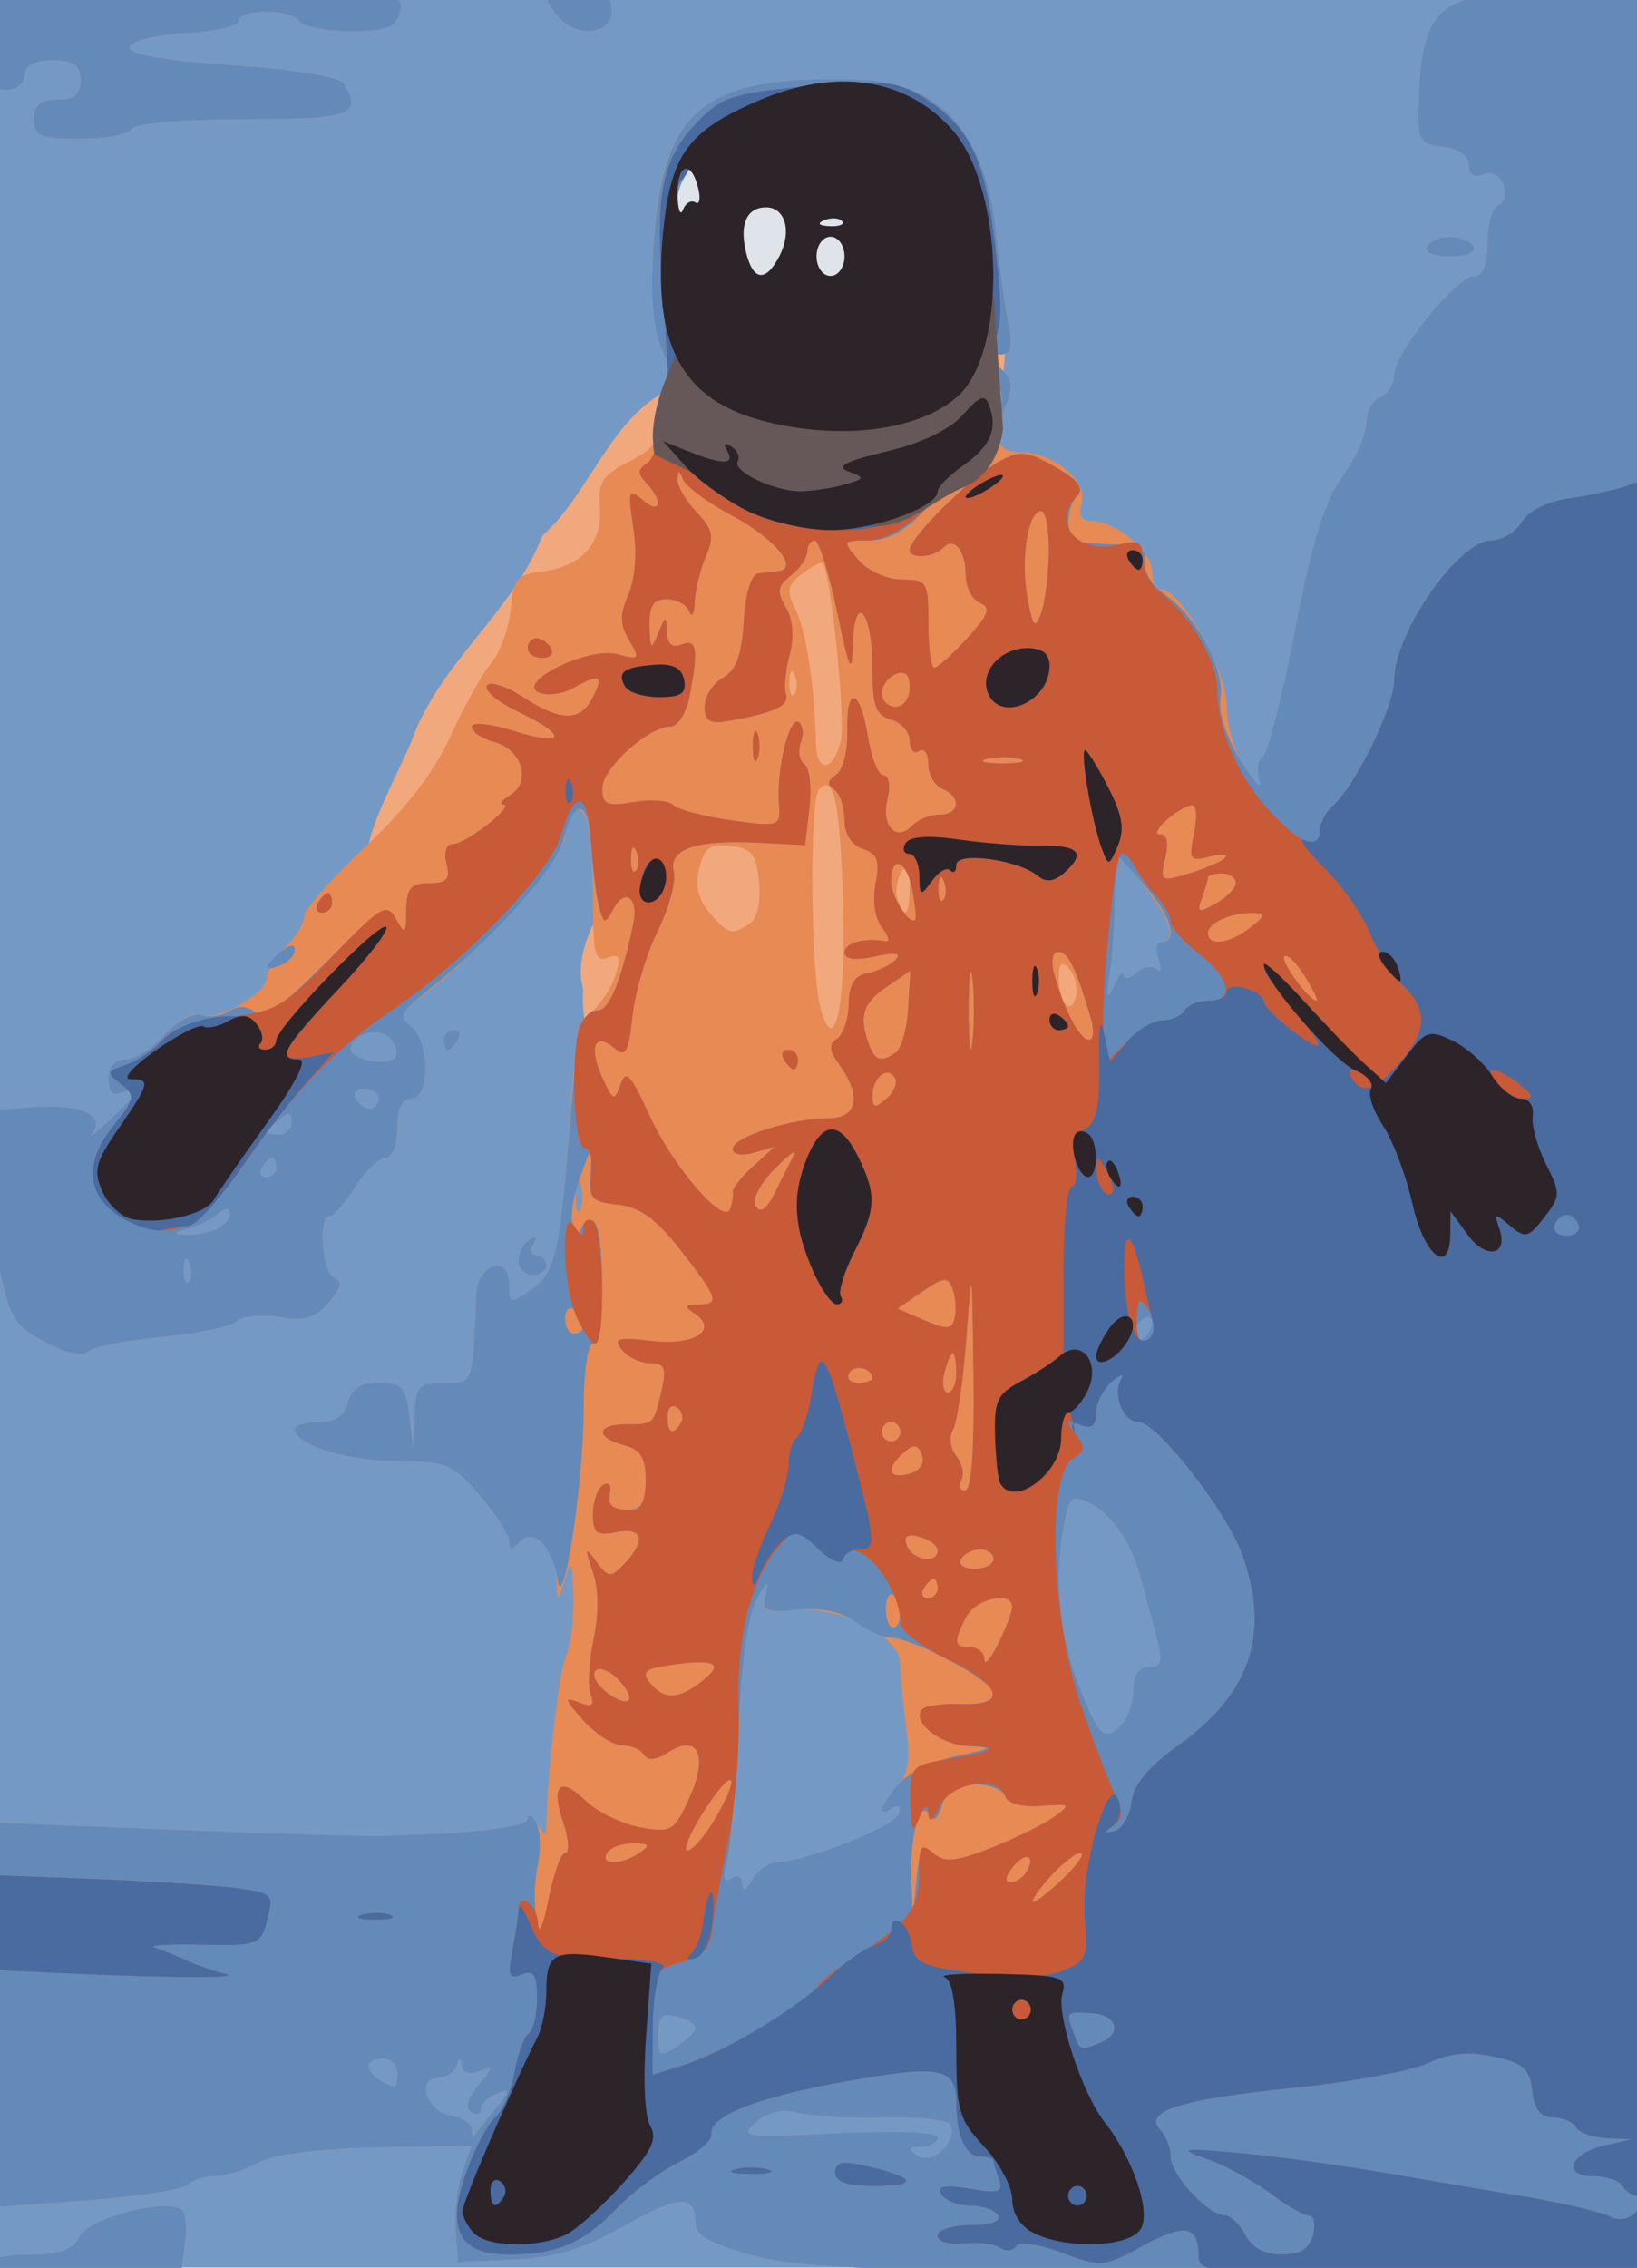 <?xml version="1.0" encoding="UTF-8" standalone="no"?>
<!-- Created with Inkscape (http://www.inkscape.org/) -->

<svg
   xmlns:dc="http://purl.org/dc/elements/1.1/"
   xmlns:cc="http://creativecommons.org/ns#"
   xmlns:rdf="http://www.w3.org/1999/02/22-rdf-syntax-ns#"
   xmlns:svg="http://www.w3.org/2000/svg"
   xmlns="http://www.w3.org/2000/svg"
   xmlns:sodipodi="http://sodipodi.sourceforge.net/DTD/sodipodi-0.dtd"
   xmlns:inkscape="http://www.inkscape.org/namespaces/inkscape"
   width="176.921mm"
   height="244.91mm"
   viewBox="0 0 626.885 867.79"
   id="svg7259"
   version="1.1"
   inkscape:version="0.91 r13725"
   sodipodi:docname="NASA-flight-suit-spacesuit.svg">
  <defs
     id="defs7261" />
  <sodipodi:namedview
     id="base"
     pagecolor="#ffffff"
     bordercolor="#666666"
     borderopacity="1.0"
     inkscape:pageopacity="0.0"
     inkscape:pageshadow="2"
     inkscape:zoom="0.74665393"
     inkscape:cx="375.33251"
     inkscape:cy="396.1399"
     inkscape:document-units="px"
     inkscape:current-layer="g7834"
     showgrid="false"
     fit-margin-top="0"
     fit-margin-left="0"
     fit-margin-right="0"
     fit-margin-bottom="0"
     inkscape:window-width="1916"
     inkscape:window-height="1035"
     inkscape:window-x="4"
     inkscape:window-y="1"
     inkscape:window-maximized="1" />
  <g
     inkscape:label="Layer 1"
     inkscape:groupmode="layer"
     id="layer1"
     transform="translate(135.758,-428.139)">
    <g
       id="g7834"
       transform="matrix(3.568,0,0,3.748,7547.411,2707.022)">
      <rect
         style="opacity:1;fill:#7599c5;fill-opacity:1;stroke:none;stroke-width:2;stroke-linecap:round;stroke-linejoin:round;stroke-miterlimit:4;stroke-dasharray:none;stroke-opacity:1"
         id="rect7855"
         width="175.701"
         height="231.552"
         x="-2153.406"
         y="-608.072" />
      <path
         style="fill:#f2a87d;fill-opacity:1;fill-rule:evenodd;stroke:none;stroke-width:0.273px;stroke-linecap:butt;stroke-linejoin:miter;stroke-opacity:1"
         d="m -2081.41,-568.296 c -6.374,2.782 -8.609,10.647 -13.724,14.953 -3.038,7.544 -10.469,12.532 -13.71,20.118 -1.284,3.857 -9.367,15.848 -2.252,15.164 5.807,-7.23 14.455,-11.609 23.716,-12.289 11.176,4.517 -5.885,14.891 -3.385,23.302 -0.576,9.469 7.584,14.815 16.168,11.548 8.826,-1.802 18.265,0.21 25.705,5.121 5.194,6.689 9.157,-8.079 12.125,-11.698 2.144,-7.801 -2.929,-15.091 -3.547,-22.874 -1.713,-7.774 -4.821,-15.405 -3.697,-23.547 -5.303,-7.601 -1.814,-15.964 -1.451,-24.042 -2.19,-6.966 -12.815,-4.811 -18.74,-4.541 -5.169,3.653 -11.722,5.172 -17.206,8.784 z"
         id="path7850"
         inkscape:connector-curvature="0" />
      <path
         style="fill:#e78a54"
         d="m -2154.714,-376.852 c 0,-0.55 2.009,-1 4.465,-1 3.348,0 4.717,-0.471 5.472,-1.882 0.989,-1.849 9.048,-3.863 10.893,-2.723 0.46,0.284 0.635,1.887 0.39,3.561 l -0.447,3.044 -10.386,0 c -6.258,0 -10.386,-0.398 -10.386,-1 z m 82.25,-0.899 c -4.578,-1.169 -6.25,-2.05 -6.25,-3.29 0,-2.99 -1.747,-2.924 -7.687,0.29 -4.341,2.349 -7.326,3.211 -11.811,3.41 l -6.002,0.267 -0.245,-3.336 c -0.135,-1.835 0.2,-4.507 0.744,-5.938 l 0.989,-2.602 -10.121,0.174 c -6.297,0.108 -11.112,0.691 -12.744,1.543 -1.442,0.753 -3.545,1.371 -4.673,1.375 -1.127,0.003 -2.478,0.411 -3,0.906 -0.522,0.495 -5.562,1.218 -11.2,1.608 l -10.25,0.708 0,-19.672 0,-19.672 19.25,0.733 c 10.588,0.403 20.825,0.699 22.75,0.658 10.091,-0.219 15.997,-0.869 16.013,-1.762 0.01,-0.55 0.454,-0.325 0.987,0.5 0.862,1.333 0.973,1.333 1.002,0 0.119,-5.451 1.397,-15.777 2.125,-17.184 0.48,-0.926 0.827,-3.626 0.773,-6 -0.084,-3.645 -0.224,-3.927 -0.9,-1.816 -0.794,2.48 -0.801,2.482 -0.9,0.179 -0.135,-3.153 -2.445,-5.433 -3.964,-3.914 -0.848,0.848 -1.136,0.825 -1.136,-0.091 0,-0.675 -1.422,-2.79 -3.161,-4.7 -2.894,-3.18 -3.636,-3.473 -8.801,-3.473 -5.39,0 -11.014,-1.657 -11.031,-3.25 0,-0.412 1.159,-0.75 2.586,-0.75 1.753,0 2.763,-0.649 3.117,-2 0.367,-1.404 1.364,-2 3.343,-2 2.432,0 2.876,0.447 3.223,3.25 l 0.403,3.25 0.16,-3.25 c 0.143,-2.909 0.475,-3.25 3.16,-3.25 3.184,0 3.094,0.233 3.471,-8.993 0.129,-3.162 3.529,-4.181 3.529,-1.057 0,1.983 0.13,2.011 2.4,0.524 2.631,-1.724 3.177,-4.123 4.2,-18.474 0.458,-6.424 1.044,-8.866 2.397,-10 0.985,-0.825 2.093,-2.51 2.462,-3.744 0.53,-1.771 0.342,-2.117 -0.893,-1.643 -1.322,0.507 -1.565,-0.414 -1.565,-5.925 0,-3.589 -0.272,-7.234 -0.605,-8.101 -0.806,-2.1 -2.395,-1.01 -2.395,1.642 0,2.134 -10.167,12.868 -15.496,16.36 -2.407,1.577 -2.534,1.915 -1.111,2.956 2.092,1.53 2.178,7.455 0.107,7.455 -1,0 -1.5,1 -1.5,3 0,1.732 -0.528,3.001 -1.25,3.003 -0.688,0.002 -2.15,1.35 -3.25,2.997 -1.1,1.647 -2.337,2.996 -2.75,2.997 -1.284,0.005 -0.821,5.811 0.5,6.273 0.906,0.317 0.745,1.006 -0.586,2.507 -1.422,1.603 -2.603,1.945 -5.242,1.517 -1.873,-0.304 -3.972,-0.106 -4.664,0.44 -0.692,0.546 -4.377,1.27 -8.188,1.609 -3.811,0.339 -7.326,1.013 -7.811,1.498 -0.509,0.509 -2.441,0.088 -4.571,-0.996 -3.29,-1.675 -3.819,-2.498 -4.895,-7.611 -0.663,-3.153 -1.226,-8.052 -1.25,-10.887 l -0.044,-5.153 5.085,-0.347 c 4.963,-0.338 7.683,0.875 6.156,2.745 -0.408,0.499 0.496,-0.183 2.009,-1.516 3.082,-2.717 3.474,-3.567 1.25,-2.714 -1.02,0.392 -1.5,-0.054 -1.5,-1.393 0,-1.239 0.676,-1.969 1.826,-1.969 1.004,0 2.895,-1.138 4.202,-2.529 1.307,-1.391 2.989,-2.294 3.738,-2.007 1.82,0.698 7.235,-2.171 7.235,-3.834 0,-0.726 0.9,-2.134 2,-3.129 1.1,-0.995 2,-2.387 2,-3.093 0,-0.706 2.939,-3.898 6.531,-7.095 4.377,-3.895 7.401,-7.626 9.169,-11.312 1.451,-3.025 3.428,-6.4 4.395,-7.5 0.966,-1.1 1.903,-3.575 2.082,-5.5 0.284,-3.059 0.702,-3.542 3.325,-3.834 4.246,-0.472 6.515,-2.845 6.235,-6.518 -0.198,-2.587 0.283,-3.319 3.055,-4.653 1.809,-0.871 3.034,-1.838 2.722,-2.15 -0.312,-0.312 -0.069,-1.867 0.541,-3.456 l 1.108,-2.889 1.409,2.669 c 0.817,1.547 2.885,3.156 4.92,3.828 1.931,0.637 3.51,1.664 3.51,2.281 0,0.787 0.359,0.764 1.2,-0.078 0.66,-0.66 3.473,-1.232 6.25,-1.27 2.777,-0.039 5.95,-0.497 7.05,-1.019 1.601,-0.76 1.369,-0.854 -1.165,-0.472 -5.043,0.76 -15.143,-1.293 -19.315,-3.927 -4.774,-3.014 -6.11,-6.826 -5.521,-15.758 0.913,-13.844 5.407,-17.291 21.92,-16.811 8.938,0.259 13.809,5.511 14.892,16.056 0.311,3.025 0.874,6.963 1.252,8.75 0.537,2.541 0.356,3.25 -0.831,3.25 -2.217,0 -2.868,2.642 -1.028,4.169 1.396,1.159 1.495,1.018 0.828,-1.177 -0.611,-2.011 -0.509,-2.256 0.529,-1.269 1.012,0.963 1.033,1.776 0.1,3.825 -1.397,3.065 -0.794,4.452 1.934,4.452 3.303,0 7.037,3.011 6.364,5.132 -0.411,1.294 -0.1,1.868 1.01,1.868 2.6,0 6.532,3.079 6.532,5.115 0,1.037 0.447,1.885 0.994,1.885 2.127,0 7.006,8.28 7.013,11.9 0,2.028 0.923,4.91 2.106,6.6 1.154,1.65 1.811,2.136 1.46,1.08 -0.352,-1.056 -0.207,-2.187 0.321,-2.514 0.528,-0.326 2.08,-6.119 3.448,-12.873 1.842,-9.091 3.159,-13.16 5.074,-15.67 1.422,-1.865 2.586,-4.335 2.586,-5.489 0,-1.154 0.675,-2.357 1.5,-2.674 0.825,-0.317 1.5,-1.346 1.5,-2.289 0,-2.197 6.707,-10.073 8.578,-10.073 0.952,0 1.422,-1.129 1.422,-3.417 0,-1.879 0.531,-3.594 1.18,-3.81 0.653,-0.218 0.893,-1.14 0.538,-2.066 -0.383,-0.998 -1.263,-1.435 -2.18,-1.083 -0.974,0.374 -1.538,0.025 -1.538,-0.95 0,-0.937 -1.077,-1.664 -2.75,-1.857 -2.451,-0.282 -2.739,-0.705 -2.651,-3.897 0.292,-10.562 1.94,-11.92 14.472,-11.92 l 9.929,0 0,116.5 0,116.5 -44.75,-0.151 c -37.346,-0.126 -45.784,-0.415 -51,-1.748 z m 21.062,-13.406 c -0.281,-0.455 -3.504,-0.756 -7.161,-0.67 -3.658,0.086 -7.776,-0.136 -9.15,-0.493 -1.632,-0.424 -3.195,-0.085 -4.5,0.977 -1.867,1.518 -1.288,1.592 8.75,1.114 6.436,-0.306 10.75,-0.133 10.75,0.432 0,0.519 -0.787,0.951 -1.75,0.959 -1.443,0.013 -1.497,0.175 -0.308,0.928 1.548,0.98 4.327,-1.698 3.369,-3.248 z m -48.857,-1.489 c 1.654,-1.962 1.689,-2.199 0.239,-1.643 -0.932,0.358 -1.694,1.078 -1.694,1.602 0,0.524 -0.479,0.656 -1.065,0.294 -0.694,-0.429 -0.432,-1.38 0.75,-2.729 1.685,-1.922 1.69,-2.025 0.065,-1.432 -1.046,0.381 -1.782,0.148 -1.829,-0.58 -0.06,-0.925 -0.201,-0.917 -0.583,0.031 -0.277,0.688 -1.175,1.25 -1.994,1.25 -2.377,0 -1.093,3.461 1.417,3.82 1.232,0.176 2.24,0.813 2.24,1.417 0,0.603 0.117,0.91 0.261,0.68 0.143,-0.229 1.131,-1.449 2.194,-2.71 z m -10.455,-3.707 c 0,-0.825 -0.675,-1.5 -1.5,-1.5 -2.603,0 -1.759,1.971 1.25,2.921 0.138,0.043 0.25,-0.596 0.25,-1.421 z m 32,-4.624 c 0,-0.354 -0.9,-0.878 -2,-1.166 -1.592,-0.416 -2,-0.031 -2,1.892 0,2.165 0.207,2.285 2,1.166 1.1,-0.687 2,-1.538 2,-1.892 z m 8.8,-16.942 c 3.299,-0.128 12.602,-3.64 13.028,-4.918 0.255,-0.764 -0.032,-1.008 -0.698,-0.596 -1.671,1.032 -1.371,-0.322 0.481,-2.174 1.218,-1.218 1.462,-2.698 1,-6.068 -0.336,-2.451 -0.623,-5.407 -0.637,-6.568 -0.034,-2.799 -6.78,-5.969 -11.524,-5.415 -3.079,0.36 -3.399,0.179 -2.918,-1.646 0.392,-1.486 0.13,-1.334 -0.952,0.555 -0.971,1.695 -1.65,6.411 -1.944,13.5 -0.248,5.993 -0.789,11.979 -1.202,13.302 -0.534,1.712 -0.416,2.2 0.407,1.691 0.649,-0.401 1.171,-0.14 1.188,0.594 0.019,0.808 0.421,0.639 1.05,-0.441 0.561,-0.963 1.784,-1.78 2.72,-1.816 z m 37,-14.134 c 0.66,-0.66 1.2,-2.235 1.2,-3.5 0,-1.378 0.602,-2.3 1.5,-2.3 1.802,0 1.823,-0.368 0.309,-5.5 -0.649,-2.2 -1.241,-4.225 -1.316,-4.5 -0.711,-2.615 -3.021,-5.704 -4.944,-6.61 -2.156,-1.016 -2.406,-0.857 -2.953,1.875 -1.131,5.654 -0.592,11.481 1.536,16.602 2.257,5.432 2.752,5.848 4.667,3.933 z m 3.2,-40.918 c 0,-0.55 -0.45,-0.722 -1,-0.382 -0.55,0.34 -1,1.068 -1,1.618 0,0.55 0.45,0.722 1,0.382 0.55,-0.34 1,-1.068 1,-1.618 z m -103.317,-6.069 c -0.319,-0.798 -0.556,-0.561 -0.604,0.604 -0.043,1.054 0.193,1.645 0.525,1.312 0.332,-0.332 0.368,-1.195 0.079,-1.917 z m 2.735,-3.419 c 0.87,-0.334 1.582,-1.064 1.582,-1.622 0,-0.687 -0.404,-0.687 -1.25,-6.2e-4 -0.688,0.558 -2.15,1.236 -3.25,1.506 -1.476,0.363 -1.563,0.522 -0.332,0.608 0.917,0.064 2.38,-0.157 3.25,-0.491 z m 39.244,-4.643 c -0.277,-0.688 -0.504,-0.125 -0.504,1.25 0,1.375 0.227,1.938 0.504,1.25 0.277,-0.688 0.277,-1.812 0,-2.5 z m -32.662,-1.75 c 0,-0.55 -0.198,-1 -0.441,-1 -0.242,0 -0.719,0.45 -1.059,1 -0.34,0.55 -0.141,1 0.441,1 0.582,0 1.059,-0.45 1.059,-1 z m 1.667,-4.651 c 0,-0.985 -0.337,-1.038 -1.333,-0.211 -0.733,0.609 -1.333,1.201 -1.333,1.317 0,0.116 0.6,0.211 1.333,0.211 0.733,0 1.333,-0.593 1.333,-1.317 z m 9.333,-2.349 c 0,-0.55 -0.702,-1 -1.559,-1 -0.858,0 -1.281,0.45 -0.941,1 0.34,0.55 1.042,1 1.559,1 0.518,0 0.941,-0.45 0.941,-1 z m 1.18,-6.22 c -1.172,-1.172 -4.18,-0.366 -4.18,1.119 0,1.211 4.372,1.898 4.862,0.764 0.199,-0.461 -0.108,-1.309 -0.683,-1.883 z m 48.657,-14.326 c -0.369,-9.962 -0.994,-12.631 -2.586,-11.035 -0.991,0.993 -0.903,18.253 0.112,22.068 1.555,5.843 2.881,-0.066 2.474,-11.032 z m 24.257,7.24 c -0.792,-0.792 -1.094,-0.532 -1.094,0.94 0,2.644 1.398,4.047 1.844,1.85 0.189,-0.933 -0.148,-2.188 -0.75,-2.79 z m 5.836,0.679 c 0.039,0.48 0.674,0.371 1.412,-0.241 0.738,-0.613 1.71,-0.78 2.159,-0.372 0.45,0.408 0.535,-0.046 0.189,-1.009 -0.345,-0.963 -0.192,-1.75 0.341,-1.75 1.775,0 0.92,-2.462 -2.072,-5.962 l -2.959,-3.462 0,4.587 c 0,2.523 -0.234,6.106 -0.519,7.962 -0.404,2.624 -0.308,2.93 0.43,1.375 0.522,-1.1 0.981,-1.607 1.019,-1.128 z m -40.105,-5.243 c 0.796,-0.505 1.195,-2.193 1,-4.235 -0.272,-2.852 -0.759,-3.445 -3.039,-3.708 -2.212,-0.255 -2.836,0.17 -3.369,2.29 -0.452,1.799 -0.105,3.209 1.12,4.563 1.98,2.188 2.391,2.292 4.288,1.09 z m 17.16,-3.88 c -0.011,-2.001 -0.258,-2.366 -0.907,-1.341 -0.491,0.775 -0.661,2.013 -0.378,2.75 0.811,2.115 1.302,1.577 1.285,-1.409 z m -7.387,-14.783 c 0.544,-2.168 -1.073,-17.276 -1.943,-18.145 -0.166,-0.166 -1.156,0.324 -2.201,1.088 -1.627,1.19 -1.724,1.726 -0.673,3.74 1.116,2.138 2.013,7.784 2.162,13.601 0.078,3.046 1.867,2.855 2.655,-0.283 z m -4.915,-6.655 c -0.319,-0.798 -0.556,-0.561 -0.604,0.604 -0.043,1.054 0.193,1.645 0.525,1.312 0.332,-0.332 0.368,-1.195 0.079,-1.917 z m 18.843,-20.619 c -0.308,-0.308 -1.115,-6.4e-4 -1.793,0.683 -0.98,0.988 -0.865,1.102 0.56,0.56 0.986,-0.376 1.541,-0.935 1.233,-1.243 z m -20.526,-23.693 c 0,-1.556 -0.567,-2.5 -1.5,-2.5 -0.933,0 -1.5,0.944 -1.5,2.5 0,1.556 0.567,2.5 1.5,2.5 0.933,0 1.5,-0.944 1.5,-2.5 z m 7,1.5 c 0,-0.55 -0.675,-1 -1.5,-1 -0.825,0 -1.5,0.45 -1.5,1 0,0.55 0.675,1 1.5,1 0.825,0 1.5,-0.45 1.5,-1 z m -16.638,-6.5 c 0.317,-0.825 0.14,-1.5 -0.393,-1.5 -0.533,0 -0.969,0.675 -0.969,1.5 0,0.825 0.177,1.5 0.393,1.5 0.216,0 0.652,-0.675 0.969,-1.5 z m -18.362,109.059 c 0,-0.793 0.519,-1.762 1.155,-2.155 0.715,-0.442 0.883,-0.274 0.441,0.441 -0.392,0.635 -0.237,1.155 0.345,1.155 0.582,0 1.059,0.45 1.059,1 0,0.55 -0.675,1 -1.5,1 -0.825,0 -1.5,-0.648 -1.5,-1.441 z m -8,-22.559 c 0,-0.55 0.477,-1 1.059,-1 0.583,0 0.781,0.45 0.441,1 -0.34,0.55 -0.817,1 -1.059,1 -0.243,0 -0.441,-0.45 -0.441,-1 z m 105.5,-81 c 0.34,-0.55 1.465,-1 2.5,-1 1.035,0 2.16,0.45 2.5,1 0.362,0.585 -0.676,1 -2.5,1 -1.824,0 -2.862,-0.415 -2.5,-1 z m -149.5,-13 c 0,-1.467 0.667,-2 2.5,-2 1.833,0 2.5,-0.533 2.5,-2 0,-1.556 -0.667,-2 -3,-2 -2,0 -3,0.5 -3,1.5 0,0.833 -0.889,1.5 -2,1.5 -1.72,0 -2,-0.667 -2,-4.767 l 0,-4.767 22.402,-0.218 c 21.908,-0.214 22.391,-0.175 21.883,1.767 -0.427,1.634 -1.372,1.985 -5.343,1.985 -2.653,0 -5.103,-0.45 -5.442,-1 -0.787,-1.274 -6.5,-1.317 -6.5,-0.05 0,0.523 -2.552,1.085 -5.671,1.25 -3.119,0.165 -5.837,0.803 -6.04,1.419 -0.248,0.753 3.319,1.357 10.921,1.849 6.649,0.43 11.592,1.204 12.024,1.881 2.062,3.229 0.829,3.651 -10.676,3.651 -6.549,0 -11.705,0.428 -12.059,1 -0.34,0.55 -2.841,1 -5.559,1 -4.274,0 -4.941,-0.27 -4.941,-2 z m 56.25,-10.496 c -1.888,-2.145 -1.566,-2.504 2.25,-2.504 2.833,0 3.5,0.381 3.5,2 0,2.39 -3.797,2.723 -5.75,0.504 z"
         id="path7844"
         inkscape:connector-curvature="0" />
      <path
         style="fill:#648ab9"
         d="m -2154.714,-376.852 c 0,-0.55 2.009,-1 4.465,-1 3.348,0 4.717,-0.471 5.472,-1.882 0.989,-1.849 9.048,-3.863 10.893,-2.723 0.46,0.284 0.635,1.887 0.39,3.561 l -0.447,3.044 -10.386,0 c -6.258,0 -10.386,-0.398 -10.386,-1 z m 82.25,-0.899 c -4.578,-1.169 -6.25,-2.05 -6.25,-3.29 0,-2.99 -1.747,-2.924 -7.687,0.29 -4.341,2.349 -7.326,3.211 -11.811,3.41 l -6.002,0.267 -0.245,-3.336 c -0.135,-1.835 0.2,-4.507 0.744,-5.938 l 0.989,-2.602 -10.121,0.174 c -6.297,0.108 -11.112,0.691 -12.744,1.543 -1.442,0.753 -3.545,1.371 -4.673,1.375 -1.127,0.003 -2.478,0.411 -3,0.906 -0.522,0.495 -5.562,1.218 -11.2,1.608 l -10.25,0.708 0,-19.672 0,-19.672 19.25,0.733 c 10.588,0.403 20.825,0.699 22.75,0.658 10.091,-0.219 15.997,-0.869 16.013,-1.762 0.01,-0.55 0.403,-0.392 0.874,0.352 0.471,0.743 0.547,2.768 0.168,4.5 -0.379,1.732 -0.401,4.273 -0.049,5.648 0.536,2.095 0.759,1.731 1.378,-2.25 0.406,-2.612 1.138,-4.75 1.626,-4.75 0.488,0 0.408,-1.373 -0.177,-3.051 -1.372,-3.937 -0.412,-4.826 2.421,-2.243 1.235,1.126 3.848,2.332 5.806,2.68 3.347,0.595 3.664,0.415 5.304,-3.023 2.065,-4.331 0.896,-6.631 -2.342,-4.609 -1.217,0.76 -2.152,0.843 -2.534,0.225 -0.333,-0.539 -1.4,-0.98 -2.372,-0.98 -0.972,0 -2.847,-1.15 -4.168,-2.556 -2.002,-2.131 -2.085,-2.434 -0.501,-1.826 1.461,0.561 1.763,0.371 1.305,-0.821 -0.327,-0.853 -0.183,-3.384 0.32,-5.624 0.581,-2.584 0.55,-5.098 -0.084,-6.873 -0.89,-2.493 -0.847,-2.604 0.395,-1.01 1.283,1.645 1.525,1.66 3.006,0.179 2.358,-2.358 1.969,-3.77 -0.889,-3.223 -2.081,0.398 -2.5,0.092 -2.5,-1.824 0,-1.266 0.48,-2.599 1.067,-2.962 0.613,-0.379 0.932,-0.007 0.75,0.875 -0.174,0.844 0.021,1.564 0.433,1.6 2.908,0.254 3.417,-0.186 3.417,-2.957 0,-2.333 -0.533,-3.156 -2.333,-3.608 -3.108,-0.78 -2.977,-2.119 0.208,-2.119 3.01,0 2.993,0.015 3.837,-3.5 0.543,-2.265 0.325,-2.75 -1.237,-2.75 -1.043,0 -2.412,-0.621 -3.042,-1.38 -0.953,-1.148 -0.407,-1.296 3.247,-0.885 4.569,0.515 7.21,-1.135 4.531,-2.832 -1.09,-0.69 -1.012,-0.876 0.372,-0.888 2.429,-0.021 2.248,-0.571 -1.823,-5.539 -2.631,-3.211 -4.41,-4.442 -6.75,-4.668 -2.856,-0.277 -3.154,-0.611 -2.949,-3.308 0.228,-2.997 0.227,-2.997 -1.106,0.5 -0.733,1.925 -1.091,4.152 -0.794,4.949 0.373,1.004 0.663,1.079 0.941,0.244 0.221,-0.663 0.814,-0.951 1.317,-0.64 1.248,0.772 1.168,12.447 -0.085,12.447 -0.567,0 -1,2.889 -1,6.668 0,7.561 -2.2,21.24 -2.802,17.42 -0.529,-3.36 -2.588,-5.298 -4.063,-3.823 -0.848,0.848 -1.136,0.825 -1.136,-0.091 0,-0.675 -1.422,-2.79 -3.161,-4.7 -2.894,-3.18 -3.636,-3.473 -8.801,-3.473 -5.39,0 -11.014,-1.657 -11.031,-3.25 0,-0.412 1.159,-0.75 2.586,-0.75 1.753,0 2.763,-0.649 3.117,-2 0.367,-1.404 1.364,-2 3.343,-2 2.432,0 2.876,0.447 3.223,3.25 l 0.403,3.25 0.16,-3.25 c 0.143,-2.909 0.475,-3.25 3.16,-3.25 3.184,0 3.094,0.233 3.471,-8.993 0.129,-3.162 3.529,-4.181 3.529,-1.057 0,1.983 0.13,2.011 2.4,0.524 2.54,-1.665 3.031,-3.681 4.133,-16.974 0.794,-9.586 1.278,-11.5 2.909,-11.5 1.284,0 2.565,-2.898 3.869,-8.749 0.62,-2.783 -0.851,-3.895 -2.131,-1.609 -0.861,1.538 -0.993,1.518 -1.527,-0.229 -0.322,-1.052 -0.689,-3.833 -0.816,-6.181 -0.26,-4.79 -1.85,-5.127 -3.013,-0.637 -0.745,2.876 -7.993,10.512 -14.646,15.431 -2.829,2.091 -3.067,2.582 -1.73,3.56 2.05,1.499 2.091,7.414 0.051,7.414 -1,0 -1.5,1 -1.5,3 0,1.732 -0.528,3.001 -1.25,3.003 -0.688,0.002 -2.15,1.35 -3.25,2.997 -1.1,1.647 -2.337,2.996 -2.75,2.997 -1.284,0.005 -0.821,5.811 0.5,6.273 0.906,0.317 0.745,1.006 -0.586,2.507 -1.422,1.603 -2.603,1.945 -5.242,1.517 -1.873,-0.304 -3.972,-0.106 -4.664,0.44 -0.692,0.546 -4.377,1.27 -8.188,1.609 -3.811,0.339 -7.326,1.013 -7.811,1.498 -0.509,0.509 -2.441,0.088 -4.571,-0.996 -3.29,-1.675 -3.819,-2.498 -4.895,-7.611 -0.663,-3.153 -1.226,-8.052 -1.25,-10.887 l -0.044,-5.153 5.085,-0.347 c 4.963,-0.338 7.683,0.875 6.156,2.745 -0.408,0.499 0.496,-0.183 2.009,-1.516 3.082,-2.717 3.474,-3.567 1.25,-2.714 -1.02,0.392 -1.5,-0.054 -1.5,-1.393 0,-1.239 0.676,-1.969 1.826,-1.969 1.004,0 2.886,-1.129 4.183,-2.509 1.303,-1.387 3.058,-2.292 3.924,-2.023 0.862,0.268 2.227,0.072 3.034,-0.434 0.92,-0.577 1.937,-0.53 2.728,0.127 0.94,0.78 2.903,-0.529 7.694,-5.129 5.795,-5.564 6.537,-5.996 7.492,-4.354 0.933,1.604 1.063,1.493 1.09,-0.928 0.025,-2.23 0.486,-2.75 2.437,-2.75 1.914,0 2.299,-0.409 1.883,-2 -0.31,-1.185 -0.031,-2 0.686,-2 1.395,0 6.743,-3.985 5.409,-4.03 -0.487,-0.017 -0.139,-0.466 0.772,-0.998 2.294,-1.339 1.217,-4.661 -1.752,-5.406 -1.323,-0.332 -2.405,-1.024 -2.405,-1.537 0,-0.515 2.016,-0.326 4.5,0.421 5.565,1.675 5.89,0.481 0.527,-1.938 -2.185,-0.985 -3.724,-2.193 -3.421,-2.684 0.304,-0.491 2.032,0.022 3.841,1.14 4.146,2.562 6.194,2.571 7.553,0.033 1.213,-2.267 0.744,-2.469 -2.144,-0.923 -1.107,0.592 -2.729,0.802 -3.605,0.466 -2.644,-1.015 5.23,-4.711 8.361,-3.925 2.389,0.599 2.478,0.5 1.284,-1.412 -1.013,-1.622 -1.031,-2.613 -0.087,-4.685 0.73,-1.603 0.937,-4.265 0.531,-6.824 -0.609,-3.833 -0.523,-4.077 0.997,-2.824 1.921,1.585 2.277,0.141 0.422,-1.714 -0.989,-0.989 -0.963,-1.414 0.128,-2.088 0.753,-0.466 1.084,-1.309 0.735,-1.874 -0.349,-0.565 -0.146,-2.303 0.452,-3.862 l 1.087,-2.834 1.409,2.669 c 0.818,1.549 2.886,3.156 4.929,3.831 1.936,0.639 3.264,1.575 2.951,2.081 -0.312,0.506 0.107,0.919 0.932,0.919 0.825,0 1.778,-0.45 2.118,-1 0.34,-0.55 2.535,-1 4.878,-1 4.92,0 14.623,-2.646 14.623,-3.988 0,-0.501 -1.561,-0.258 -3.468,0.539 -5.611,2.344 -16.111,1.858 -22.322,-1.033 -6.797,-3.164 -8.357,-6.49 -7.715,-16.443 0.915,-14.193 5.294,-17.615 21.924,-17.132 8.938,0.259 13.809,5.511 14.892,16.056 0.311,3.025 0.874,6.963 1.252,8.75 0.537,2.541 0.356,3.25 -0.831,3.25 -2.217,0 -2.868,2.642 -1.028,4.169 1.396,1.159 1.495,1.018 0.828,-1.177 -0.611,-2.011 -0.509,-2.256 0.529,-1.269 1.012,0.963 1.033,1.776 0.1,3.825 -0.652,1.431 -0.94,2.999 -0.64,3.485 0.3,0.485 -0.707,1.536 -2.237,2.336 -1.53,0.799 -4.104,2.843 -5.72,4.543 -1.995,2.099 -3.889,3.089 -5.905,3.089 -2.905,0 -2.929,0.043 -1.158,2 1.002,1.107 3.08,2 4.655,2 2.705,0 2.845,0.221 2.845,4.5 0,2.475 0.289,4.5 0.642,4.5 0.353,0 1.941,-1.359 3.528,-3.021 2.334,-2.443 2.594,-3.133 1.358,-3.607 -0.841,-0.323 -1.528,-1.637 -1.528,-2.92 0,-2.444 -1.248,-3.87 -2.389,-2.729 -1.034,1.034 -3.611,1.203 -3.611,0.237 0,-1.246 6.452,-7.329 9.508,-8.964 2.296,-1.229 3.007,-1.173 6.074,0.479 2.378,1.281 3.149,2.195 2.446,2.898 -1.433,1.433 -1.286,4.593 0.222,4.795 0.688,0.092 2.6,0.205 4.25,0.25 2.247,0.062 2.929,0.51 2.716,1.787 -0.156,0.938 0.834,2.437 2.2,3.332 3.383,2.217 6.449,7.679 5.937,10.579 -0.257,1.456 0.596,3.942 2.19,6.384 1.436,2.2 2.336,3.136 2,2.08 -0.336,-1.056 -0.178,-2.187 0.35,-2.514 0.528,-0.326 2.08,-6.119 3.448,-12.873 1.842,-9.091 3.159,-13.16 5.074,-15.67 1.422,-1.865 2.586,-4.335 2.586,-5.489 0,-1.154 0.675,-2.357 1.5,-2.674 0.825,-0.317 1.5,-1.346 1.5,-2.289 0,-2.197 6.707,-10.073 8.578,-10.073 0.952,0 1.422,-1.129 1.422,-3.417 0,-1.879 0.531,-3.594 1.18,-3.81 0.653,-0.218 0.893,-1.14 0.538,-2.066 -0.383,-0.998 -1.263,-1.435 -2.18,-1.083 -0.974,0.374 -1.538,0.025 -1.538,-0.95 0,-0.937 -1.077,-1.664 -2.75,-1.857 -2.451,-0.282 -2.739,-0.705 -2.651,-3.897 0.292,-10.562 1.94,-11.92 14.472,-11.92 l 9.929,0 0,116.5 0,116.5 -44.75,-0.151 c -37.346,-0.126 -45.784,-0.415 -51,-1.748 z m 21.062,-13.406 c -0.281,-0.455 -3.504,-0.756 -7.161,-0.67 -3.658,0.086 -7.776,-0.136 -9.15,-0.493 -1.632,-0.424 -3.195,-0.085 -4.5,0.977 -1.867,1.518 -1.288,1.592 8.75,1.114 6.436,-0.306 10.75,-0.133 10.75,0.432 0,0.519 -0.787,0.951 -1.75,0.959 -1.443,0.013 -1.497,0.175 -0.308,0.928 1.548,0.98 4.327,-1.698 3.369,-3.248 z m -48.857,-1.489 c 1.654,-1.962 1.689,-2.199 0.239,-1.643 -0.932,0.358 -1.694,1.078 -1.694,1.602 0,0.524 -0.479,0.656 -1.065,0.294 -0.694,-0.429 -0.432,-1.38 0.75,-2.729 1.685,-1.922 1.69,-2.025 0.065,-1.432 -1.046,0.381 -1.782,0.148 -1.829,-0.58 -0.06,-0.925 -0.201,-0.917 -0.583,0.031 -0.277,0.688 -1.175,1.25 -1.994,1.25 -2.377,0 -1.093,3.461 1.417,3.82 1.232,0.176 2.24,0.813 2.24,1.417 0,0.603 0.117,0.91 0.261,0.68 0.143,-0.229 1.131,-1.449 2.194,-2.71 z m -10.455,-3.707 c 0,-0.825 -0.675,-1.5 -1.5,-1.5 -2.603,0 -1.759,1.971 1.25,2.921 0.138,0.043 0.25,-0.596 0.25,-1.421 z m 32,-4.624 c 0,-0.354 -0.9,-0.878 -2,-1.166 -1.592,-0.416 -2,-0.031 -2,1.892 0,2.165 0.207,2.285 2,1.166 1.1,-0.687 2,-1.538 2,-1.892 z m 25.576,-17.813 c 1.139,0.946 2.453,0.822 6.186,-0.583 2.606,-0.981 5.639,-2.403 6.739,-3.16 1.859,-1.279 1.759,-1.358 -1.425,-1.122 -2.017,0.15 -3.593,-0.249 -3.833,-0.971 -0.225,-0.674 -1.691,-1.226 -3.258,-1.226 -2.03,0 -3.044,0.613 -3.526,2.132 -0.467,1.47 -0.91,1.754 -1.429,0.915 -1,-1.618 -2.051,2.337 -1.848,6.952 l 0.154,3.5 0.396,-3.819 c 0.332,-3.199 0.631,-3.624 1.843,-2.618 z m 14.019,2.437 c 1.484,-1.375 2.26,-2.5 1.726,-2.5 -0.534,0 -2.029,1.125 -3.32,2.5 -1.292,1.375 -2.068,2.5 -1.726,2.5 0.343,0 1.837,-1.125 3.32,-2.5 z m -30.795,-1.566 c 3.299,-0.128 12.602,-3.64 13.028,-4.918 0.255,-0.764 -0.032,-1.008 -0.698,-0.596 -1.732,1.07 -1.343,-0.274 0.719,-2.488 1.017,-1.091 3.829,-2.373 6.25,-2.849 3.798,-0.746 3.972,-0.879 1.274,-0.974 -3.066,-0.107 -6.279,-2.537 -5.019,-3.796 0.351,-0.351 2.215,-0.579 4.143,-0.506 2.171,0.082 3.505,-0.335 3.505,-1.094 0,-1.262 -8.702,-5.714 -11.169,-5.714 -0.762,0 -2.413,-0.72 -3.669,-1.599 -1.46,-1.023 -3.702,-1.464 -6.219,-1.224 -3.542,0.338 -3.882,0.173 -3.403,-1.651 0.379,-1.44 0.103,-1.276 -0.954,0.568 -0.954,1.665 -1.665,6.501 -1.984,13.5 -0.273,5.998 -0.817,11.989 -1.207,13.312 -0.502,1.702 -0.372,2.197 0.447,1.691 0.649,-0.401 1.171,-0.14 1.188,0.594 0.019,0.808 0.421,0.639 1.05,-0.441 0.561,-0.963 1.784,-1.78 2.72,-1.816 z m 26.741,1 c 1.076,-1.741 -0.149,-2.11 -1.521,-0.458 -0.789,0.95 -0.865,1.524 -0.202,1.524 0.585,0 1.36,-0.48 1.723,-1.067 z m -41.541,-1.933 c 1.22,-0.788 1.09,-0.972 -0.691,-0.985 -1.205,-0.008 -2.469,0.435 -2.809,0.985 -0.787,1.273 1.53,1.273 3.5,0 z m 8.36,-3.877 c 2.772,-4.747 1.422,-4.775 -1.682,-0.035 -1.467,2.241 -2.112,3.89 -1.433,3.663 0.679,-0.227 2.081,-1.859 3.114,-3.629 z m 43.44,-9.323 c 0.66,-0.66 1.2,-2.235 1.2,-3.5 0,-1.378 0.602,-2.3 1.5,-2.3 1.802,0 1.823,-0.368 0.309,-5.5 -0.649,-2.2 -1.241,-4.225 -1.316,-4.5 -0.711,-2.615 -3.021,-5.704 -4.944,-6.61 -2.156,-1.016 -2.406,-0.857 -2.953,1.875 -1.131,5.654 -0.592,11.481 1.536,16.602 2.257,5.432 2.752,5.848 4.667,3.933 z m -54.086,-4.514 c -0.917,-0.917 -2.014,-1.319 -2.439,-0.894 -0.425,0.425 0.094,1.406 1.153,2.18 2.497,1.826 3.447,0.876 1.286,-1.286 z m 8.843,0.296 c 2.567,-1.877 1.756,-2.399 -2.836,-1.827 -3.085,0.384 -3.567,0.726 -2.627,1.858 1.465,1.765 3.02,1.756 5.464,-0.031 z m 33.443,-7.696 c 0,-1.701 -3.938,-0.869 -4.965,1.049 -1.383,2.583 -1.309,3.066 0.465,3.066 0.825,0 1.503,0.562 1.506,1.25 0,0.688 0.678,-0.039 1.5,-1.614 0.822,-1.575 1.494,-3.263 1.494,-3.75 z m -12,0.673 c 0,-0.793 -0.354,-1.66 -0.786,-1.927 -0.432,-0.267 -0.786,0.381 -0.786,1.441 0,1.06 0.353,1.927 0.786,1.927 0.432,0 0.786,-0.648 0.786,-1.441 z m 4,-2.559 c 0,-0.55 -0.198,-1 -0.441,-1 -0.242,0 -0.719,0.45 -1.059,1 -0.34,0.55 -0.141,1 0.441,1 0.582,0 1.059,-0.45 1.059,-1 z m 6,-3 c 0,-0.55 -0.648,-1 -1.441,-1 -0.792,0 -1.719,0.45 -2.059,1 -0.34,0.55 0.308,1 1.441,1 1.132,0 2.059,-0.45 2.059,-1 z m -6,-0.883 c 0,-0.486 -0.866,-1.11 -1.925,-1.387 -1.351,-0.353 -1.766,-0.089 -1.393,0.883 0.581,1.515 3.318,1.93 3.318,0.503 z m 3.845,-17.867 c -0.152,-11.525 -0.167,-11.597 -0.778,-3.75 -0.343,4.4 -0.987,8.582 -1.431,9.294 -0.455,0.729 -0.296,1.911 0.364,2.706 0.645,0.777 0.882,1.882 0.527,2.456 -0.355,0.574 -0.169,1.044 0.414,1.044 0.694,0 1.006,-4.049 0.904,-11.75 z m -5.531,8.126 c -0.42,-1.095 -0.87,-1.16 -1.931,-0.279 -1.988,1.65 -1.703,2.799 0.548,2.211 1.167,-0.305 1.714,-1.069 1.383,-1.932 z m -2.314,-2.376 c 0,-0.55 -0.45,-1 -1,-1 -0.55,0 -1,0.45 -1,1 0,0.55 0.45,1 1,1 0.55,0 1,-0.45 1,-1 z m -23.543,-0.931 c 0.316,-0.512 0.118,-1.214 -0.441,-1.559 -0.559,-0.345 -1.016,0.073 -1.016,0.931 0,1.757 0.6,2.015 1.457,0.628 z m 29.543,-5.069 c 0,-1.1 -0.172,-2 -0.383,-2 -0.211,0 -0.619,0.9 -0.906,2 -0.288,1.1 -0.115,2 0.383,2 0.498,0 0.906,-0.9 0.906,-2 z m -9,0.559 c 0,-1.055 -1.919,-1.499 -2.49,-0.575 -0.345,0.559 0.073,1.016 0.931,1.016 0.857,0 1.559,-0.198 1.559,-0.441 z m 30,-5.677 c 0,-0.55 -0.45,-0.722 -1,-0.382 -0.55,0.34 -1,1.068 -1,1.618 0,0.55 0.45,0.722 1,0.382 0.55,-0.34 1,-1.068 1,-1.618 z m -61,0.177 c 0,-0.518 -0.45,-1.219 -1,-1.559 -0.55,-0.34 -1,0.084 -1,0.941 0,0.857 0.45,1.559 1,1.559 0.55,0 1,-0.423 1,-0.941 z m 39.603,-3.652 c -0.487,-1.268 -0.943,-1.23 -3.238,0.274 l -2.671,1.75 2.903,1.198 c 2.417,0.997 2.959,0.951 3.238,-0.274 0.184,-0.809 0.08,-2.136 -0.232,-2.948 z m -81.919,-2.594 c -0.319,-0.798 -0.556,-0.561 -0.604,0.604 -0.043,1.054 0.193,1.645 0.525,1.312 0.332,-0.332 0.368,-1.195 0.079,-1.917 z m 2.735,-3.419 c 0.87,-0.334 1.582,-1.064 1.582,-1.622 0,-0.687 -0.404,-0.687 -1.25,-6.2e-4 -0.688,0.558 -2.15,1.236 -3.25,1.506 -1.476,0.363 -1.563,0.522 -0.332,0.608 0.917,0.064 2.38,-0.157 3.25,-0.491 z m 55.613,-3.922 c -0.065,-0.319 0.913,-1.479 2.175,-2.578 l 2.294,-1.999 -2.25,0.62 c -1.268,0.35 -2.25,0.175 -2.25,-0.4 0,-1.195 6.285,-3.101 10.25,-3.109 3.137,-0.006 3.638,-2.247 1.218,-5.447 -1.115,-1.474 -1.179,-2.12 -0.266,-2.684 0.661,-0.409 1.224,-2.004 1.25,-3.545 0.034,-1.994 0.624,-2.906 2.047,-3.163 1.1,-0.198 2.45,-0.814 3,-1.369 0.671,-0.677 -0.068,-0.783 -2.25,-0.323 -2.082,0.439 -3.25,0.297 -3.25,-0.395 0,-0.993 2.204,-1.563 4.419,-1.141 0.506,0.096 0.337,-0.527 -0.374,-1.384 -0.774,-0.933 -1.058,-2.74 -0.706,-4.501 0.469,-2.345 0.19,-3.068 -1.375,-3.565 -1.225,-0.389 -1.964,-1.516 -1.964,-2.997 0,-1.305 -0.498,-2.681 -1.107,-3.058 -0.777,-0.481 -0.718,-0.924 0.2,-1.492 0.719,-0.444 1.261,-2.413 1.206,-4.375 -0.137,-4.825 1.362,-4.53 2.201,0.433 0.372,2.2 1.135,4 1.696,4 0.582,0 0.758,1.047 0.408,2.439 -0.686,2.733 0.971,4.385 2.682,2.674 0.612,-0.612 1.923,-1.113 2.913,-1.113 2.18,0 2.389,-1.837 0.3,-2.638 -0.825,-0.317 -1.5,-1.454 -1.5,-2.528 0,-1.074 -0.45,-1.674 -1,-1.334 -0.55,0.34 -1,-0.126 -1,-1.035 0,-0.909 -0.9,-1.888 -2,-2.176 -1.651,-0.432 -2,-1.364 -2,-5.347 0,-5.77 -1.948,-7.849 -2.11,-2.251 -0.092,3.169 -0.376,2.59 -1.692,-3.441 -0.87,-3.987 -1.946,-7.25 -2.39,-7.25 -0.444,0 -0.808,0.513 -0.808,1.14 0,0.627 -0.787,1.724 -1.75,2.439 -1.446,1.074 -1.541,1.642 -0.545,3.274 0.768,1.26 0.915,3.002 0.404,4.811 -0.44,1.56 -0.62,3.36 -0.4,4.001 0.411,1.194 -1.125,1.898 -5.959,2.729 -2.2,0.379 -2.75,0.094 -2.75,-1.426 0,-1.044 0.875,-2.367 1.946,-2.94 1.425,-0.762 2.027,-2.311 2.25,-5.785 0.185,-2.877 0.796,-4.793 1.554,-4.869 0.688,-0.069 1.686,-0.181 2.219,-0.25 2.205,-0.285 -0.538,-3.38 -5,-5.641 -2.63,-1.333 -5.013,-2.999 -5.296,-3.704 -0.399,-0.992 -0.532,-0.999 -0.594,-0.03 -0.043,0.688 0.871,2.2 2.031,3.36 1.771,1.771 1.932,2.502 1,4.547 -0.611,1.34 -1.146,3.428 -1.189,4.64 -0.044,1.212 -0.306,1.64 -0.583,0.953 -0.277,-0.688 -1.367,-1.25 -2.421,-1.25 -1.441,0 -1.899,0.682 -1.846,2.75 0.062,2.437 0.168,2.522 0.93,0.75 0.792,-1.843 0.865,-1.854 0.93,-0.143 0.046,1.227 0.579,1.662 1.57,1.281 1.655,-0.635 1.834,0.441 0.875,5.237 -0.347,1.734 -1.255,3.125 -2.041,3.125 -2.388,0 -7.335,4.262 -7.335,6.319 0,1.649 0.511,1.86 3.382,1.394 1.86,-0.302 3.773,-0.163 4.25,0.307 0.477,0.471 3.271,1.172 6.208,1.559 5.197,0.684 5.334,0.639 5.125,-1.688 -0.303,-3.367 1.114,-8.96 2.113,-8.343 0.459,0.284 0.564,1.222 0.233,2.085 -0.331,0.863 -0.156,1.861 0.389,2.218 0.545,0.357 0.784,2.36 0.53,4.45 l -0.46,3.801 -5.135,-0.242 c -6.658,-0.313 -9.572,0.664 -8.96,3.005 0.258,0.988 -0.521,3.696 -1.732,6.019 -1.211,2.323 -2.427,6.23 -2.704,8.683 -0.414,3.67 -0.749,4.255 -1.895,3.304 -2.101,-1.744 -2.832,-0.228 -1.385,2.875 1.166,2.501 1.349,2.577 1.988,0.827 0.583,-1.596 1.106,-1.082 3.052,3 2.577,5.404 8.136,11.52 8.763,9.64 0.213,-0.64 0.334,-1.423 0.269,-1.742 z m 5.469,-13.471 c -0.34,-0.55 -0.141,-1 0.441,-1 0.582,0 1.059,0.45 1.059,1 0,0.55 -0.198,1 -0.441,1 -0.242,0 -0.719,-0.45 -1.059,-1 z m -3.342,-32 c 0,-1.375 0.227,-1.938 0.504,-1.25 0.277,0.688 0.277,1.812 0,2.5 -0.277,0.688 -0.504,0.125 -0.504,-1.25 z m 4.417,41.753 c 0.383,-0.689 -0.545,-0.062 -2.062,1.393 -1.599,1.534 -2.453,3.141 -2.03,3.824 0.484,0.783 1.176,0.316 2.062,-1.393 0.734,-1.414 1.648,-3.135 2.031,-3.824 z m -55.575,1.247 c 0,-0.55 -0.198,-1 -0.441,-1 -0.242,0 -0.719,0.45 -1.059,1 -0.34,0.55 -0.141,1 0.441,1 0.582,0 1.059,-0.45 1.059,-1 z m 1.667,-4.651 c 0,-0.985 -0.337,-1.038 -1.333,-0.211 -0.733,0.609 -1.333,1.201 -1.333,1.317 0,0.116 0.6,0.211 1.333,0.211 0.733,0 1.333,-0.593 1.333,-1.317 z m 9.333,-2.349 c 0,-0.55 -0.702,-1 -1.559,-1 -0.858,0 -1.281,0.45 -0.941,1 0.34,0.55 1.042,1 1.559,1 0.518,0 0.941,-0.45 0.941,-1 z m 55.42,-2.13 c -0.789,-1.276 -2.42,-0.056 -2.42,1.811 0,1.271 0.278,1.332 1.489,0.328 0.819,-0.68 1.238,-1.642 0.931,-2.139 z m -54.24,-4.091 c -1.172,-1.172 -4.18,-0.366 -4.18,1.119 0,1.211 4.372,1.898 4.862,0.764 0.199,-0.461 -0.108,-1.309 -0.683,-1.883 z m 62.544,-6.03 c -0.222,-1.788 -0.403,-0.325 -0.403,3.25 0,3.575 0.181,5.037 0.403,3.25 0.222,-1.788 0.222,-4.713 0,-6.5 z m -8.167,7.485 c 0.581,-0.404 1.159,-2.443 1.284,-4.53 l 0.228,-3.796 -2.534,1.661 c -2.577,1.689 -3.014,3.016 -1.927,5.849 0.667,1.739 1.351,1.928 2.949,0.816 z m 20.878,-3.485 c -1.586,-5.092 -2.44,-6.75 -3.477,-6.75 -0.653,0 -0.839,0.905 -0.462,2.25 0.999,3.567 2.763,6.75 3.741,6.75 0.494,0 0.583,-1.012 0.198,-2.25 z m 3.496,-4.378 c 0.039,0.48 0.674,0.371 1.412,-0.241 0.738,-0.613 1.71,-0.78 2.159,-0.372 0.45,0.408 0.535,-0.046 0.189,-1.009 -0.345,-0.963 -0.192,-1.75 0.341,-1.75 1.887,0 0.929,-2.831 -2.031,-6 l -3,-3.212 0,4.481 c 0,2.464 -0.234,6 -0.519,7.856 -0.404,2.624 -0.308,2.93 0.43,1.375 0.522,-1.1 0.981,-1.607 1.019,-1.128 z m 19.458,0.096 c -0.912,-1.392 -1.895,-2.295 -2.184,-2.006 -0.481,0.481 2.625,4.537 3.474,4.537 0.203,0 -0.378,-1.139 -1.29,-2.531 z m -5.829,-4.937 c 1.674,-1.266 1.712,-1.473 0.273,-1.5 -2.353,-0.045 -4.832,1.02 -4.832,2.075 0,1.366 2.392,1.064 4.559,-0.575 z m -36.264,-3.782 c -0.588,-3.059 -2.295,-3.766 -2.295,-0.95 0,1.575 1.974,4.567 2.595,3.933 0.126,-0.128 -0.01,-1.471 -0.3,-2.983 z m 34.705,-0.785 c 0,-0.531 -0.675,-0.965 -1.5,-0.965 -0.825,0 -1.5,0.188 -1.5,0.418 0,0.23 -0.293,1.182 -0.652,2.116 -0.563,1.466 -0.358,1.541 1.5,0.547 1.183,-0.633 2.152,-1.586 2.152,-2.116 z m -31.317,-0.152 c -0.319,-0.798 -0.556,-0.561 -0.604,0.604 -0.043,1.054 0.193,1.645 0.525,1.312 0.332,-0.332 0.368,-1.195 0.079,-1.917 z m 30.203,-2.429 c 0.338,-0.373 -0.426,-0.422 -1.698,-0.108 -2.113,0.521 -2.257,0.318 -1.671,-2.352 0.353,-1.607 0.269,-2.908 -0.188,-2.891 -1.371,0.053 -4.81,2.968 -3.502,2.968 0.786,0 0.994,0.862 0.593,2.458 -0.591,2.356 -0.483,2.42 2.617,1.531 1.778,-0.51 3.51,-1.233 3.848,-1.606 z m -63.203,-0.571 c -0.319,-0.798 -0.556,-0.561 -0.604,0.604 -0.043,1.054 0.193,1.645 0.525,1.312 0.332,-0.332 0.368,-1.195 0.079,-1.917 z m 41.067,-9.502 c -0.963,-0.252 -2.538,-0.252 -3.5,0 -0.963,0.252 -0.175,0.457 1.75,0.457 1.925,0 2.712,-0.206 1.75,-0.457 z m -11.75,-7.279 c 0,-1.339 -0.48,-1.785 -1.5,-1.393 -0.825,0.317 -1.5,1.202 -1.5,1.969 0,0.766 0.675,1.393 1.5,1.393 0.825,0 1.5,-0.885 1.5,-1.969 z m 14.93,-13.781 c 0.039,-2.337 -0.331,-4.25 -0.821,-4.25 -1.425,0 -2.237,4.799 -1.487,8.793 0.575,3.064 0.818,3.345 1.464,1.69 0.426,-1.091 0.806,-3.896 0.845,-6.233 z m -28.93,-31.75 c 0,-1.556 -0.567,-2.5 -1.5,-2.5 -0.933,0 -1.5,0.944 -1.5,2.5 0,1.556 0.567,2.5 1.5,2.5 0.933,0 1.5,-0.944 1.5,-2.5 z m 7,1.5 c 0,-0.55 -0.675,-1 -1.5,-1 -0.825,0 -1.5,0.45 -1.5,1 0,0.55 0.675,1 1.5,1 0.825,0 1.5,-0.45 1.5,-1 z m -16.638,-6.5 c 0.317,-0.825 0.14,-1.5 -0.393,-1.5 -0.533,0 -0.969,0.675 -0.969,1.5 0,0.825 0.177,1.5 0.393,1.5 0.216,0 0.652,-0.675 0.969,-1.5 z m -18.362,109.059 c 0,-0.793 0.519,-1.762 1.155,-2.155 0.715,-0.442 0.883,-0.274 0.441,0.441 -0.392,0.635 -0.237,1.155 0.345,1.155 0.582,0 1.059,0.45 1.059,1 0,0.55 -0.675,1 -1.5,1 -0.825,0 -1.5,-0.648 -1.5,-1.441 z m -8,-22.559 c 0,-0.55 0.477,-1 1.059,-1 0.583,0 0.781,0.45 0.441,1 -0.34,0.55 -0.817,1 -1.059,1 -0.243,0 -0.441,-0.45 -0.441,-1 z m -19,-7.409 c 0,-0.19 0.675,-0.906 1.5,-1.591 0.865,-0.718 1.5,-0.815 1.5,-0.229 0,0.558 -0.675,1.274 -1.5,1.591 -0.825,0.317 -1.5,0.42 -1.5,0.229 z m 5.5,-6.591 c 0.34,-0.55 0.817,-1 1.059,-1 0.243,0 0.441,0.45 0.441,1 0,0.55 -0.477,1 -1.059,1 -0.583,0 -0.781,-0.45 -0.441,-1 z m 22.5,-26 c 0,-0.55 0.423,-1 0.941,-1 0.517,0 1.219,0.45 1.559,1 0.34,0.55 -0.084,1 -0.941,1 -0.857,0 -1.559,-0.45 -1.559,-1 z m 96.5,-41 c 0.34,-0.55 1.465,-1 2.5,-1 1.035,0 2.16,0.45 2.5,1 0.362,0.585 -0.676,1 -2.5,1 -1.824,0 -2.862,-0.415 -2.5,-1 z m -149.5,-13 c 0,-1.467 0.667,-2 2.5,-2 1.833,0 2.5,-0.533 2.5,-2 0,-1.556 -0.667,-2 -3,-2 -2,0 -3,0.5 -3,1.5 0,0.833 -0.889,1.5 -2,1.5 -1.72,0 -2,-0.667 -2,-4.767 l 0,-4.767 22.402,-0.218 c 21.908,-0.214 22.391,-0.175 21.883,1.767 -0.427,1.634 -1.372,1.985 -5.343,1.985 -2.653,0 -5.103,-0.45 -5.442,-1 -0.787,-1.274 -6.5,-1.317 -6.5,-0.05 0,0.523 -2.552,1.085 -5.671,1.25 -3.119,0.165 -5.837,0.803 -6.04,1.419 -0.248,0.753 3.319,1.357 10.921,1.849 6.649,0.43 11.592,1.204 12.024,1.881 2.062,3.229 0.829,3.651 -10.676,3.651 -6.549,0 -11.705,0.428 -12.059,1 -0.34,0.55 -2.841,1 -5.559,1 -4.274,0 -4.941,-0.27 -4.941,-2 z m 56.25,-10.496 c -1.888,-2.145 -1.566,-2.504 2.25,-2.504 2.833,0 3.5,0.381 3.5,2 0,2.39 -3.797,2.723 -5.75,0.504 z"
         id="path7842"
         inkscape:connector-curvature="0" />
      <path
         style="fill:#c85a37"
         d="m -2024.714,-377.793 c 0,-3.046 -1.533,-3.27 -6.094,-0.893 -4.033,2.102 -4.426,2.131 -8.58,0.637 -2.416,-0.869 -4.601,-1.166 -4.909,-0.668 -0.305,0.494 -1.086,0.569 -1.735,0.168 -0.649,-0.401 -2.418,-0.6 -3.931,-0.441 -1.513,0.159 -2.751,-0.195 -2.751,-0.787 0,-0.591 1.602,-1.075 3.559,-1.075 2.118,0 3.309,-0.405 2.941,-1 -0.34,-0.55 -1.69,-1 -3,-1 -1.31,0 -2.704,-0.52 -3.096,-1.156 -0.515,-0.833 0.331,-0.986 3.029,-0.549 3.099,0.503 3.643,0.344 3.155,-0.926 -0.324,-0.843 -0.588,-1.721 -0.588,-1.951 0,-0.23 -0.627,-0.418 -1.393,-0.418 -1.617,0 -2.607,-2.131 -2.607,-5.613 0,-3.483 -1.802,-3.792 -11.97,-2.052 -9.481,1.622 -14.675,3.576 -14.313,5.383 0.119,0.597 -1.449,1.876 -3.486,2.842 -2.037,0.966 -5.021,3.075 -6.631,4.686 -3.554,3.554 -6.49,4.754 -11.63,4.754 -5.405,0 -6.778,-2.596 -4.511,-8.531 0.906,-2.371 2.286,-4.842 3.067,-5.491 0.781,-0.649 1.709,-2.714 2.061,-4.59 0.352,-1.876 1.039,-3.657 1.526,-3.959 0.488,-0.301 0.887,-1.92 0.887,-3.596 0,-2.405 -0.343,-2.916 -1.629,-2.423 -1.363,0.523 -1.526,0.113 -1,-2.518 0.346,-1.729 0.629,-3.537 0.629,-4.018 0,-1.996 2.01,-0.691 2.118,1.375 0.065,1.238 0.564,0.113 1.108,-2.5 0.544,-2.612 1.368,-4.75 1.83,-4.75 0.462,0 0.361,-1.373 -0.224,-3.051 -1.372,-3.937 -0.412,-4.826 2.421,-2.243 1.235,1.126 3.848,2.332 5.806,2.68 3.347,0.595 3.664,0.415 5.304,-3.023 2.065,-4.331 0.896,-6.631 -2.342,-4.609 -1.217,0.76 -2.152,0.843 -2.534,0.225 -0.333,-0.539 -1.4,-0.98 -2.372,-0.98 -0.972,0 -2.847,-1.15 -4.168,-2.556 -2.002,-2.131 -2.085,-2.434 -0.501,-1.826 1.461,0.561 1.763,0.371 1.305,-0.821 -0.327,-0.853 -0.183,-3.384 0.32,-5.624 0.581,-2.584 0.55,-5.098 -0.084,-6.873 -0.89,-2.493 -0.847,-2.604 0.395,-1.01 1.283,1.645 1.525,1.66 3.006,0.179 2.358,-2.358 1.969,-3.77 -0.889,-3.223 -2.081,0.398 -2.5,0.092 -2.5,-1.824 0,-1.266 0.48,-2.599 1.067,-2.962 0.59,-0.364 0.928,-0.055 0.757,0.691 -0.324,1.41 0.273,1.85 2.51,1.85 0.817,0 1.333,-1.17 1.333,-3.023 0,-2.333 -0.533,-3.156 -2.333,-3.608 -3.108,-0.78 -2.977,-2.119 0.208,-2.119 3.01,0 2.993,0.015 3.837,-3.5 0.543,-2.265 0.325,-2.75 -1.237,-2.75 -1.043,0 -2.412,-0.621 -3.042,-1.38 -0.953,-1.148 -0.407,-1.296 3.247,-0.885 4.569,0.515 7.21,-1.135 4.531,-2.832 -1.09,-0.69 -1.012,-0.876 0.372,-0.888 2.429,-0.021 2.248,-0.571 -1.823,-5.539 -2.631,-3.211 -4.41,-4.442 -6.75,-4.668 -2.818,-0.273 -3.141,-0.618 -2.855,-3.058 0.177,-1.512 -0.161,-2.75 -0.75,-2.75 -1.147,0 -1.51,-9.694 -0.465,-12.418 0.334,-0.87 1.199,-1.582 1.922,-1.582 1.206,0 2.498,-2.988 3.782,-8.749 0.63,-2.826 -0.86,-3.88 -2.171,-1.536 -0.876,1.566 -1.044,1.487 -1.545,-0.729 -0.309,-1.367 -0.682,-4.286 -0.828,-6.486 -0.33,-4.954 -1.733,-5.15 -3.176,-0.443 -1.165,3.802 -10.019,12.59 -17.754,17.622 -6.564,4.27 -10.552,8.155 -15.851,15.438 -5.311,7.3 -8.151,8.645 -13.075,6.189 -4.189,-2.09 -4.733,-5.54 -1.482,-9.404 2.444,-2.904 2.511,-3.226 0.917,-4.391 -1.588,-1.161 -1.549,-1.312 0.501,-1.962 1.221,-0.388 3,-1.541 3.953,-2.564 1.113,-1.195 3.658,-2.038 7.125,-2.36 4.946,-0.459 5.867,-0.97 11.123,-6.172 5.223,-5.168 5.827,-5.506 6.811,-3.812 0.964,1.659 1.084,1.564 1.111,-0.891 0.025,-2.23 0.486,-2.75 2.437,-2.75 1.914,0 2.299,-0.409 1.883,-2 -0.31,-1.185 -0.031,-2 0.686,-2 1.395,0 6.743,-3.985 5.409,-4.03 -0.487,-0.017 -0.139,-0.466 0.772,-0.998 2.294,-1.339 1.217,-4.661 -1.752,-5.406 -1.323,-0.332 -2.405,-1.024 -2.405,-1.537 0,-0.515 2.016,-0.326 4.5,0.421 5.565,1.675 5.89,0.481 0.527,-1.938 -2.185,-0.985 -3.724,-2.193 -3.421,-2.684 0.304,-0.491 2.032,0.022 3.841,1.14 4.146,2.562 6.194,2.571 7.553,0.033 1.213,-2.267 0.744,-2.469 -2.144,-0.923 -1.107,0.592 -2.729,0.802 -3.605,0.466 -2.644,-1.015 5.23,-4.711 8.361,-3.925 2.389,0.599 2.478,0.5 1.284,-1.412 -1.013,-1.622 -1.031,-2.613 -0.087,-4.685 0.73,-1.603 0.937,-4.265 0.531,-6.824 -0.609,-3.833 -0.523,-4.077 0.997,-2.824 1.921,1.585 2.277,0.141 0.422,-1.714 -0.989,-0.989 -0.984,-1.401 0.025,-2.025 1.204,-0.744 2.502,-5.908 2.296,-9.134 -0.053,-0.825 -0.365,-5.228 -0.695,-9.784 -0.66,-9.119 0.227,-12.563 4.195,-16.291 2.55,-2.396 3.977,-2.744 14.42,-3.519 5.313,-0.394 7.083,-0.119 9.696,1.508 4.807,2.994 6.411,6.234 7.486,15.122 0.822,6.795 0.728,8.453 -0.591,10.467 -1.546,2.36 -1.24,5.497 0.536,5.497 1.198,0 -0.134,5.384 -1.457,5.892 -0.562,0.216 -2.905,2.128 -5.207,4.25 -2.775,2.557 -5.127,3.858 -6.978,3.858 -2.73,0 -2.752,0.045 -0.983,2 1.002,1.107 3.08,2 4.655,2 2.705,0 2.845,0.221 2.845,4.5 0,2.475 0.289,4.5 0.642,4.5 0.353,0 1.941,-1.359 3.528,-3.021 2.334,-2.443 2.594,-3.133 1.358,-3.607 -0.841,-0.323 -1.528,-1.637 -1.528,-2.92 0,-2.444 -1.248,-3.87 -2.389,-2.729 -1.034,1.034 -3.611,1.203 -3.611,0.237 0,-1.246 6.452,-7.329 9.508,-8.964 2.296,-1.229 3.007,-1.173 6.074,0.479 2.378,1.281 3.149,2.195 2.446,2.898 -2.928,2.928 0,6.16 4.552,5.018 1.972,-0.495 2.421,-0.227 2.421,1.444 0,1.128 0.8,2.64 1.778,3.358 3.341,2.456 6.222,7.074 6.222,9.974 0,4.167 2.4,9.314 5.972,12.806 3.35,3.275 5.028,3.825 5.028,1.65 0,-0.758 0.661,-1.926 1.468,-2.596 2.396,-1.989 6.532,-10.083 6.532,-12.784 0,-4.786 6.927,-14.242 10.434,-14.242 1.147,0 2.616,-0.85 3.265,-1.889 0.696,-1.114 2.744,-2.093 4.991,-2.386 2.096,-0.274 4.828,-0.827 6.071,-1.23 l 2.26,-0.733 -0.031,87.619 c -0.019,52.645 -0.398,87.619 -0.951,87.619 -0.506,0 -1.198,-0.45 -1.538,-1 -0.34,-0.55 -1.754,-1 -3.142,-1 -3.43,0 -2.522,-2.32 1.225,-3.132 l 2.917,-0.632 -2.691,-0.118 c -1.48,-0.065 -2.969,-0.568 -3.309,-1.118 -0.34,-0.55 -1.462,-1 -2.493,-1 -1.294,0 -1.973,-0.84 -2.191,-2.711 -0.263,-2.252 -0.967,-2.845 -4.158,-3.503 -2.692,-0.555 -4.787,-0.359 -7,0.656 -1.737,0.797 -8.286,1.942 -14.553,2.546 -12.082,1.164 -16.129,2.389 -14.213,4.306 0.609,0.609 1.107,1.839 1.107,2.733 0,1.827 4.012,5.974 5.779,5.974 0.633,0 1.632,0.9 2.221,2 0.686,1.281 2.094,2 3.919,2 2.007,0 3.003,-0.591 3.371,-2 0.288,-1.1 0.072,-2 -0.479,-2 -0.551,0 -2.409,-1.012 -4.129,-2.25 -1.72,-1.238 -4.714,-2.795 -6.654,-3.46 -3.274,-1.123 -3.06,-1.173 2.973,-0.688 3.575,0.287 10.55,1.177 15.5,1.978 4.95,0.801 12.15,1.969 16,2.597 3.85,0.627 7.719,1.498 8.597,1.935 0.929,0.462 2.079,0.312 2.75,-0.359 0.871,-0.871 1.153,-0.248 1.153,2.547 l 0,3.7 -24,0 c -23.09,0 -24,-0.074 -24,-1.941 z m -46.251,-23.562 c 2.887,-1.648 5.249,-3.298 5.25,-3.665 5e-4,-0.368 1.688,-1.709 3.751,-2.981 6.2,-3.823 7.25,-5.082 7.25,-8.696 0,-2.92 0.213,-3.223 1.511,-2.146 1.224,1.016 2.411,0.915 6.25,-0.53 2.606,-0.981 5.639,-2.403 6.739,-3.16 1.859,-1.279 1.759,-1.358 -1.425,-1.122 -2.017,0.15 -3.593,-0.249 -3.833,-0.971 -0.729,-2.186 -5.832,-1.442 -7.021,1.024 -0.71,1.473 -1.133,1.732 -1.223,0.75 -0.096,-1.043 -0.4,-0.891 -0.997,0.5 -0.692,1.61 -0.873,1.278 -0.93,-1.705 -0.067,-3.52 0.117,-3.736 3.68,-4.332 5.436,-0.909 6.167,-1.295 2.622,-1.384 -3.058,-0.077 -6.286,-2.499 -5.019,-3.765 0.351,-0.351 2.215,-0.579 4.143,-0.506 5.078,0.191 4.397,-1.909 -1.496,-4.613 -2.75,-1.262 -5,-2.877 -5,-3.591 0,-4.213 -5.144,-9.672 -6.181,-6.56 -0.191,0.574 -1.397,0.067 -2.678,-1.127 -2.276,-2.121 -2.371,-2.127 -4.093,-0.294 -3.075,3.275 -4.695,9.455 -4.423,16.877 0.141,3.85 -0.378,9.925 -1.155,13.5 -0.776,3.575 -1.537,7.598 -1.691,8.941 -0.203,1.775 -1.108,2.654 -3.315,3.223 -2.906,0.749 -3.036,1.011 -3.036,6.14 l 0,5.358 3.536,-1.084 c 1.945,-0.596 5.898,-2.433 8.785,-4.081 z m 35.669,1.896 c 2.451,-0.94 1.865,-2.877 -0.919,-3.037 -2.764,-0.159 -2.75,-0.174 -1.892,2.062 0.69,1.799 0.676,1.794 2.811,0.975 z m -3.824,-16.893 c 1.484,-1.375 2.26,-2.5 1.726,-2.5 -0.534,0 -2.029,1.125 -3.32,2.5 -1.292,1.375 -2.068,2.5 -1.726,2.5 0.343,0 1.837,-1.125 3.32,-2.5 z m -4.053,-0.567 c 1.076,-1.741 -0.149,-2.11 -1.521,-0.458 -0.789,0.95 -0.865,1.524 -0.202,1.524 0.585,0 1.36,-0.48 1.723,-1.067 z m -41.541,-1.933 c 1.22,-0.788 1.09,-0.972 -0.691,-0.985 -1.205,-0.008 -2.469,0.435 -2.809,0.985 -0.787,1.273 1.53,1.273 3.5,0 z m 8.36,-3.877 c 2.772,-4.747 1.422,-4.775 -1.682,-0.035 -1.467,2.241 -2.112,3.89 -1.433,3.663 0.679,-0.227 2.081,-1.859 3.114,-3.629 z m 44.444,-1.331 c 0.209,-1.752 1.813,-3.583 5.108,-5.831 7.665,-5.231 9.808,-11.326 6.805,-19.351 -1.671,-4.463 -9.175,-13.61 -11.166,-13.61 -1.635,0 -2.815,-2.751 -1.863,-4.34 0.382,-0.638 -0.066,-0.542 -0.997,0.213 -0.931,0.755 -1.692,2.203 -1.692,3.219 0,1.341 -0.478,1.667 -1.75,1.19 -1.501,-0.562 -1.564,-0.427 -0.445,0.951 1.089,1.34 1.042,1.754 -0.284,2.496 -2.859,1.6 -2.37,16.244 0.838,25.101 1.46,4.031 3.148,8.25 3.751,9.377 0.838,1.566 0.777,2.272 -0.257,2.998 -1.093,0.766 -1.064,0.871 0.147,0.546 0.825,-0.222 1.637,-1.552 1.805,-2.957 z m -55.091,-12.506 c -0.917,-0.917 -2.014,-1.319 -2.439,-0.894 -0.425,0.425 0.094,1.406 1.153,2.18 2.497,1.826 3.447,0.876 1.286,-1.286 z m 8.843,0.296 c 2.567,-1.877 1.756,-2.399 -2.836,-1.827 -3.085,0.384 -3.567,0.726 -2.627,1.858 1.465,1.765 3.02,1.756 5.464,-0.031 z m 33.443,-7.696 c 0,-1.701 -3.938,-0.869 -4.965,1.049 -1.383,2.583 -1.309,3.066 0.465,3.066 0.825,0 1.503,0.562 1.506,1.25 0,0.688 0.678,-0.039 1.5,-1.614 0.822,-1.575 1.494,-3.263 1.494,-3.75 z m -8,-1.886 c 0,-0.55 -0.198,-1 -0.441,-1 -0.242,0 -0.719,0.45 -1.059,1 -0.34,0.55 -0.141,1 0.441,1 0.582,0 1.059,-0.45 1.059,-1 z m 6,-3 c 0,-0.55 -0.648,-1 -1.441,-1 -0.792,0 -1.719,0.45 -2.059,1 -0.34,0.55 0.308,1 1.441,1 1.132,0 2.059,-0.45 2.059,-1 z m -6,-0.883 c 0,-0.486 -0.866,-1.11 -1.925,-1.387 -1.351,-0.353 -1.766,-0.089 -1.393,0.883 0.581,1.515 3.318,1.93 3.318,0.503 z m 3.845,-17.867 c -0.152,-11.525 -0.167,-11.597 -0.778,-3.75 -0.343,4.4 -0.987,8.582 -1.431,9.294 -0.455,0.729 -0.296,1.911 0.364,2.706 0.645,0.777 0.882,1.882 0.527,2.456 -0.355,0.574 -0.169,1.044 0.414,1.044 0.694,0 1.006,-4.049 0.904,-11.75 z m -5.531,8.126 c -0.42,-1.095 -0.87,-1.16 -1.931,-0.279 -1.988,1.65 -1.703,2.799 0.548,2.211 1.167,-0.305 1.714,-1.069 1.383,-1.932 z m -2.314,-2.376 c 0,-0.55 -0.45,-1 -1,-1 -0.55,0 -1,0.45 -1,1 0,0.55 0.45,1 1,1 0.55,0 1,-0.45 1,-1 z m -23.543,-0.931 c 0.316,-0.512 0.118,-1.214 -0.441,-1.559 -0.559,-0.345 -1.016,0.073 -1.016,0.931 0,1.757 0.6,2.015 1.457,0.628 z m 29.543,-5.069 c 0,-1.1 -0.172,-2 -0.383,-2 -0.211,0 -0.619,0.9 -0.906,2 -0.288,1.1 -0.115,2 0.383,2 0.498,0 0.906,-0.9 0.906,-2 z m -9,0.559 c 0,-1.055 -1.919,-1.499 -2.49,-0.575 -0.345,0.559 0.073,1.016 0.931,1.016 0.857,0 1.559,-0.198 1.559,-0.441 z m 30.409,-4.412 c 0.29,-0.469 -0.021,-1.601 -0.691,-2.516 -1.08,-1.475 -1.234,-1.378 -1.362,0.853 -0.141,2.453 0.996,3.374 2.053,1.663 z m -21.806,-4.741 c -0.487,-1.268 -0.943,-1.23 -3.238,0.274 l -2.671,1.75 2.903,1.198 c 2.417,0.997 2.959,0.951 3.238,-0.274 0.184,-0.809 0.08,-2.136 -0.232,-2.948 z m 67.206,-6.482 c -0.197,-0.591 -0.786,-1.075 -1.308,-1.075 -0.522,0 -1.111,0.484 -1.308,1.075 -0.197,0.591 0.392,1.075 1.308,1.075 0.917,0 1.505,-0.484 1.308,-1.075 z m -90.777,-3.454 c -0.065,-0.319 0.913,-1.479 2.175,-2.578 l 2.294,-1.999 -2.25,0.62 c -1.268,0.35 -2.25,0.175 -2.25,-0.4 0,-1.195 6.285,-3.101 10.25,-3.109 3.137,-0.006 3.638,-2.247 1.218,-5.447 -1.115,-1.474 -1.179,-2.12 -0.266,-2.684 0.661,-0.409 1.224,-2.004 1.25,-3.545 0.034,-1.994 0.624,-2.906 2.047,-3.163 1.1,-0.198 2.45,-0.814 3,-1.369 0.671,-0.677 -0.068,-0.783 -2.25,-0.323 -2.082,0.439 -3.25,0.297 -3.25,-0.395 0,-0.993 2.204,-1.563 4.419,-1.141 0.506,0.096 0.337,-0.527 -0.374,-1.384 -0.774,-0.933 -1.058,-2.74 -0.706,-4.501 0.469,-2.345 0.19,-3.068 -1.375,-3.565 -1.225,-0.389 -1.964,-1.516 -1.964,-2.997 0,-1.305 -0.498,-2.681 -1.107,-3.058 -0.777,-0.481 -0.718,-0.924 0.2,-1.492 0.719,-0.444 1.261,-2.413 1.206,-4.375 -0.137,-4.825 1.362,-4.53 2.201,0.433 0.372,2.2 1.135,4 1.696,4 0.582,0 0.758,1.047 0.408,2.439 -0.686,2.733 0.971,4.385 2.682,2.674 0.612,-0.612 1.923,-1.113 2.913,-1.113 2.18,0 2.389,-1.837 0.3,-2.638 -0.825,-0.317 -1.5,-1.454 -1.5,-2.528 0,-1.074 -0.45,-1.674 -1,-1.334 -0.55,0.34 -1,-0.126 -1,-1.035 0,-0.909 -0.9,-1.888 -2,-2.176 -1.651,-0.432 -2,-1.364 -2,-5.347 0,-5.77 -1.948,-7.849 -2.11,-2.251 -0.092,3.169 -0.376,2.59 -1.692,-3.441 -0.87,-3.987 -1.946,-7.25 -2.39,-7.25 -0.444,0 -0.808,0.513 -0.808,1.14 0,0.627 -0.787,1.724 -1.75,2.439 -1.446,1.074 -1.541,1.642 -0.545,3.274 0.768,1.26 0.915,3.002 0.404,4.811 -0.44,1.56 -0.62,3.36 -0.4,4.001 0.411,1.194 -1.125,1.898 -5.959,2.729 -2.2,0.379 -2.75,0.094 -2.75,-1.426 0,-1.044 0.875,-2.367 1.946,-2.94 1.425,-0.762 2.027,-2.311 2.25,-5.785 0.185,-2.877 0.796,-4.793 1.554,-4.869 0.688,-0.069 1.686,-0.181 2.219,-0.25 2.205,-0.285 -0.538,-3.38 -5,-5.641 -2.63,-1.333 -5.013,-2.999 -5.296,-3.704 -0.399,-0.992 -0.532,-0.999 -0.594,-0.03 -0.043,0.688 0.871,2.2 2.031,3.36 1.771,1.771 1.932,2.502 1,4.547 -0.611,1.34 -1.146,3.428 -1.189,4.64 -0.044,1.212 -0.306,1.64 -0.583,0.953 -0.277,-0.688 -1.367,-1.25 -2.421,-1.25 -1.441,0 -1.899,0.682 -1.846,2.75 0.062,2.437 0.168,2.522 0.93,0.75 0.792,-1.843 0.865,-1.854 0.93,-0.143 0.046,1.227 0.579,1.662 1.57,1.281 1.655,-0.635 1.834,0.441 0.875,5.237 -0.347,1.734 -1.255,3.125 -2.041,3.125 -2.388,0 -7.335,4.262 -7.335,6.319 0,1.649 0.511,1.86 3.382,1.394 1.86,-0.302 3.773,-0.163 4.25,0.307 0.477,0.471 3.271,1.172 6.208,1.559 5.197,0.684 5.334,0.639 5.125,-1.688 -0.303,-3.367 1.114,-8.96 2.113,-8.343 0.459,0.284 0.564,1.222 0.233,2.085 -0.331,0.863 -0.156,1.861 0.389,2.218 0.545,0.357 0.784,2.36 0.53,4.45 l -0.46,3.801 -5.135,-0.242 c -6.658,-0.313 -9.572,0.664 -8.96,3.005 0.258,0.988 -0.521,3.696 -1.732,6.019 -1.211,2.323 -2.427,6.23 -2.704,8.683 -0.414,3.67 -0.749,4.255 -1.895,3.304 -2.101,-1.744 -2.832,-0.228 -1.385,2.875 1.166,2.501 1.349,2.577 1.988,0.827 0.583,-1.596 1.106,-1.082 3.052,3 2.577,5.404 8.136,11.52 8.763,9.64 0.213,-0.64 0.334,-1.423 0.269,-1.742 z m 5.469,-13.471 c -0.34,-0.55 -0.141,-1 0.441,-1 0.582,0 1.059,0.45 1.059,1 0,0.55 -0.198,1 -0.441,1 -0.242,0 -0.719,-0.45 -1.059,-1 z m -3.342,-32 c 0,-1.375 0.227,-1.938 0.504,-1.25 0.277,0.688 0.277,1.812 0,2.5 -0.277,0.688 -0.504,0.125 -0.504,-1.25 z m 4.417,41.753 c 0.383,-0.689 -0.545,-0.062 -2.062,1.393 -1.599,1.534 -2.453,3.141 -2.03,3.824 0.484,0.783 1.176,0.316 2.062,-1.393 0.734,-1.414 1.648,-3.135 2.031,-3.824 z m 10.845,-7.883 c -0.789,-1.276 -2.42,-0.056 -2.42,1.811 0,1.271 0.278,1.332 1.489,0.328 0.819,-0.68 1.238,-1.642 0.931,-2.139 z m 8.303,-10.12 c -0.222,-1.788 -0.403,-0.325 -0.403,3.25 0,3.575 0.181,5.037 0.403,3.25 0.222,-1.788 0.222,-4.713 0,-6.5 z m -8.167,7.485 c 0.581,-0.404 1.159,-2.443 1.284,-4.53 l 0.228,-3.796 -2.534,1.661 c -2.577,1.689 -3.014,3.016 -1.927,5.849 0.667,1.739 1.351,1.928 2.949,0.816 z m 28.699,-3.235 c 0.895,0 1.905,-0.45 2.245,-1 0.34,-0.55 1.492,-1 2.559,-1 2.866,0 2.359,-2.315 -1.059,-4.842 -1.65,-1.22 -3,-2.687 -3,-3.259 0,-0.573 -0.665,-1.707 -1.478,-2.519 -0.813,-0.813 -1.904,-2.239 -2.425,-3.17 -0.521,-0.931 -1.167,-1.471 -1.435,-1.201 -0.76,0.767 -2.201,15.158 -1.836,18.344 l 0.326,2.853 2.238,-2.103 c 1.231,-1.156 2.97,-2.103 3.865,-2.103 z m -7.822,-0.25 c -1.586,-5.092 -2.44,-6.75 -3.477,-6.75 -0.653,0 -0.839,0.905 -0.462,2.25 0.999,3.567 2.763,6.75 3.741,6.75 0.494,0 0.583,-1.012 0.198,-2.25 z m 22.954,-4.281 c -0.912,-1.392 -1.895,-2.295 -2.184,-2.006 -0.481,0.481 2.625,4.537 3.474,4.537 0.203,0 -0.378,-1.139 -1.29,-2.531 z m -5.829,-4.937 c 1.674,-1.266 1.712,-1.473 0.273,-1.5 -2.353,-0.045 -4.832,1.02 -4.832,2.075 0,1.366 2.392,1.064 4.559,-0.575 z m -36.264,-3.782 c -0.588,-3.059 -2.295,-3.766 -2.295,-0.95 0,1.575 1.974,4.567 2.595,3.933 0.126,-0.128 -0.01,-1.471 -0.3,-2.983 z m 34.705,-0.785 c 0,-0.531 -0.675,-0.965 -1.5,-0.965 -0.825,0 -1.5,0.188 -1.5,0.418 0,0.23 -0.293,1.182 -0.652,2.116 -0.563,1.466 -0.358,1.541 1.5,0.547 1.183,-0.633 2.152,-1.586 2.152,-2.116 z m -31.317,-0.152 c -0.319,-0.798 -0.556,-0.561 -0.604,0.604 -0.043,1.054 0.193,1.645 0.525,1.312 0.332,-0.332 0.368,-1.195 0.079,-1.917 z m 30.203,-2.429 c 0.338,-0.373 -0.426,-0.422 -1.698,-0.108 -2.113,0.521 -2.257,0.318 -1.671,-2.352 0.353,-1.607 0.269,-2.908 -0.188,-2.891 -1.371,0.053 -4.81,2.968 -3.502,2.968 0.786,0 0.994,0.862 0.593,2.458 -0.591,2.356 -0.483,2.42 2.617,1.531 1.778,-0.51 3.51,-1.233 3.848,-1.606 z m -63.203,-0.571 c -0.319,-0.798 -0.556,-0.561 -0.604,0.604 -0.043,1.054 0.193,1.645 0.525,1.312 0.332,-0.332 0.368,-1.195 0.079,-1.917 z m 41.067,-9.502 c -0.963,-0.252 -2.538,-0.252 -3.5,0 -0.963,0.252 -0.175,0.457 1.75,0.457 1.925,0 2.712,-0.206 1.75,-0.457 z m -11.75,-7.279 c 0,-1.339 -0.48,-1.785 -1.5,-1.393 -0.825,0.317 -1.5,1.202 -1.5,1.969 0,0.766 0.675,1.393 1.5,1.393 0.825,0 1.5,-0.885 1.5,-1.969 z m 14.93,-13.781 c 0.039,-2.337 -0.331,-4.25 -0.821,-4.25 -1.425,0 -2.237,4.799 -1.487,8.793 0.575,3.064 0.818,3.345 1.464,1.69 0.426,-1.091 0.806,-3.896 0.845,-6.233 z m -21.43,-10.218 c 6.853,-0.987 12.5,-2.83 12.5,-4.079 0,-0.468 -1.684,-0.148 -3.742,0.712 -5.306,2.217 -17.324,1.403 -23.094,-1.564 -3.987,-2.051 -4.309,-2.084 -4,-0.416 0.185,0.998 2.261,2.739 4.614,3.869 2.353,1.13 3.928,2.434 3.5,2.898 -0.428,0.464 0.346,0.528 1.722,0.143 1.375,-0.385 5.2,-1.088 8.5,-1.564 z m -7.665,-22.167 c -0.184,-1.301 -0.785,-2.277 -1.335,-2.168 -1.282,0.253 -1.848,2.955 -1.052,5.028 0.904,2.355 2.802,0.079 2.386,-2.86 z m 6.665,1.135 c -0.484,-0.783 -1.059,-0.841 -1.726,-0.174 -0.55,0.55 -0.673,1.528 -0.274,2.174 0.484,0.783 1.059,0.841 1.726,0.174 0.55,-0.55 0.673,-1.528 0.274,-2.174 z m -16.21,-5 c 0.288,-1.1 0.115,-2 -0.383,-2 -0.498,0 -0.906,0.9 -0.906,2 0,1.1 0.172,2 0.383,2 0.211,0 0.619,-0.9 0.906,-2 z m 15.71,201.605 c 0,-1.083 0.799,-1.215 3.579,-0.587 5.152,1.162 5.395,1.982 0.588,1.982 -2.897,0 -4.167,-0.425 -4.167,-1.395 z m -10.75,-0.295 c 0.963,-0.252 2.538,-0.252 3.5,0 0.963,0.252 0.175,0.457 -1.75,0.457 -1.925,0 -2.712,-0.206 -1.75,-0.457 z m -72.5,-20.054 -7.75,-0.341 0,-4.838 0,-4.838 11.25,0.42 c 6.188,0.231 13.118,0.648 15.401,0.926 3.956,0.483 4.116,0.634 3.408,3.21 -0.715,2.6 -0.989,2.698 -7.151,2.563 -3.524,-0.077 -5.733,0.068 -4.908,0.323 0.825,0.255 2.4,0.857 3.5,1.339 1.1,0.481 2.9,1.071 4,1.311 2.216,0.482 -5.837,0.448 -17.75,-0.076 z m 32.519,-5.95 c 0.973,-0.254 2.323,-0.237 3,0.037 0.677,0.274 -0.119,0.481 -1.769,0.461 -1.65,-0.02 -2.204,-0.244 -1.231,-0.498 z m 22.981,-61.014 c -1.519,-3.27 -1.743,-11.603 -0.25,-9.293 0.704,1.09 0.974,1.142 0.985,0.191 0.01,-0.72 0.465,-1.031 1.015,-0.691 1.149,0.71 1.385,12.504 0.25,12.492 -0.412,-0.004 -1.312,-1.219 -2,-2.699 z m -27.75,-42.293 c 0.34,-0.55 0.817,-1 1.059,-1 0.243,0 0.441,0.45 0.441,1 0,0.55 -0.477,1 -1.059,1 -0.583,0 -0.781,-0.45 -0.441,-1 z m 22.5,-26 c 0,-0.55 0.423,-1 0.941,-1 0.517,0 1.219,0.45 1.559,1 0.34,0.55 -0.084,1 -0.941,1 -0.857,0 -1.559,-0.45 -1.559,-1 z"
         id="path7840"
         inkscape:connector-curvature="0" />
      <path
         style="fill:#496ba0"
         d="m -2024.714,-377.793 c 0,-3.046 -1.533,-3.27 -6.094,-0.893 -4.033,2.102 -4.426,2.131 -8.58,0.637 -2.416,-0.869 -4.601,-1.166 -4.909,-0.668 -0.305,0.494 -1.086,0.569 -1.735,0.168 -0.649,-0.401 -2.418,-0.6 -3.931,-0.441 -1.513,0.159 -2.751,-0.195 -2.751,-0.787 0,-0.591 1.602,-1.075 3.559,-1.075 2.118,0 3.309,-0.405 2.941,-1 -0.34,-0.55 -1.69,-1 -3,-1 -1.31,0 -2.704,-0.52 -3.096,-1.156 -0.515,-0.833 0.331,-0.986 3.029,-0.549 3.099,0.503 3.643,0.344 3.155,-0.926 -0.324,-0.843 -0.588,-1.721 -0.588,-1.951 0,-0.23 -0.627,-0.418 -1.393,-0.418 -1.617,0 -2.607,-2.131 -2.607,-5.613 0,-3.483 -1.802,-3.792 -11.97,-2.052 -9.481,1.622 -14.675,3.576 -14.313,5.383 0.119,0.597 -1.449,1.876 -3.486,2.842 -2.037,0.966 -5.021,3.075 -6.631,4.686 -3.554,3.554 -6.49,4.754 -11.63,4.754 -5.405,0 -6.778,-2.596 -4.511,-8.531 0.906,-2.371 2.286,-4.842 3.067,-5.491 0.781,-0.649 1.709,-2.714 2.061,-4.59 0.352,-1.876 1.039,-3.657 1.526,-3.959 0.488,-0.301 0.887,-1.92 0.887,-3.596 0,-2.405 -0.343,-2.916 -1.629,-2.423 -1.363,0.523 -1.526,0.113 -1,-2.518 0.346,-1.729 0.649,-3.649 0.674,-4.268 0.025,-0.619 0.614,0.208 1.308,1.837 0.881,2.067 2.001,2.993 3.705,3.065 1.343,0.057 4.467,0.193 6.942,0.303 2.475,0.11 4.048,0.531 3.497,0.935 -0.552,0.404 -1.033,3.026 -1.07,5.826 l -0.066,5.091 3.589,-1.091 c 4.407,-1.34 12.114,-5.819 15.646,-9.092 1.445,-1.34 3.478,-2.705 4.516,-3.035 1.039,-0.33 1.889,-1.019 1.889,-1.532 0,-1.958 1.876,-0.825 2.18,1.317 0.281,1.975 1.123,2.347 6.895,3.042 4.157,0.5 7.597,0.403 9.354,-0.265 2.545,-0.967 2.743,-1.413 2.357,-5.292 -0.492,-4.948 2.505,-15.027 3.611,-12.144 0.382,0.996 0.118,2.138 -0.613,2.655 -0.981,0.692 -0.929,0.811 0.216,0.503 0.825,-0.222 1.637,-1.552 1.805,-2.957 0.209,-1.752 1.813,-3.583 5.108,-5.831 7.665,-5.231 9.808,-11.326 6.805,-19.351 -1.671,-4.463 -9.175,-13.61 -11.166,-13.61 -1.635,0 -2.815,-2.751 -1.863,-4.34 0.382,-0.638 -0.066,-0.542 -0.997,0.213 -0.931,0.755 -1.692,2.203 -1.692,3.219 0,1.341 -0.478,1.667 -1.75,1.19 -1.452,-0.544 -0.536,0.84 -0.536,0.84 -1.214,-7.726 -3.307,4.662 -5.56,5.204 -2.47,0.163 -2.664,-0.133 -2.901,-4.399 -0.242,-4.363 -0.081,-4.665 3.497,-6.552 l 3.751,-1.979 0,-8.699 c 0,-4.784 0.39,-8.698 0.867,-8.698 0.477,8.4e-4 0.649,-1.135 0.384,-2.524 -0.316,-1.651 0.066,-2.832 1.102,-3.412 1.187,-0.664 1.556,-2.352 1.471,-6.725 -0.074,-3.814 0.11,-4.846 0.532,-2.978 l 0.645,2.86 1.905,-2.11 c 1.048,-1.161 2.709,-2.11 3.691,-2.11 0.982,0 2.064,-0.45 2.404,-1 0.34,-0.55 1.492,-1 2.559,-1 1.068,0 1.941,-0.408 1.941,-0.906 0,-0.499 0.9,-0.671 2,-0.383 1.1,0.288 2,0.89 2,1.338 0,0.448 1.35,1.777 3,2.951 3.841,2.735 3.8,1.981 -0.133,-2.499 -5.122,-5.833 -2.824,-4.78 3.493,1.601 3.223,3.256 5.062,5.613 4.086,5.239 -1.215,-0.466 -1.546,-0.312 -1.051,0.489 1.114,1.802 2.477,1.411 5.153,-1.476 2.999,-3.236 3.103,-5.455 0.37,-7.929 -1.145,-1.037 -2.723,-3.419 -3.507,-5.293 -0.783,-1.875 -3.025,-4.918 -4.981,-6.763 -1.956,-1.845 -2.853,-3.085 -1.993,-2.755 0.986,0.378 1.564,0.051 1.564,-0.884 0,-0.817 0.661,-2.033 1.468,-2.703 2.396,-1.989 6.532,-10.083 6.532,-12.784 0,-4.786 6.927,-14.242 10.434,-14.242 1.147,0 2.616,-0.85 3.265,-1.889 0.696,-1.114 2.744,-2.093 4.991,-2.386 2.096,-0.274 4.828,-0.827 6.071,-1.23 l 2.26,-0.733 -0.031,87.619 c -0.019,52.645 -0.398,87.619 -0.951,87.619 -0.506,0 -1.198,-0.45 -1.538,-1 -0.34,-0.55 -1.754,-1 -3.142,-1 -3.43,0 -2.522,-2.32 1.225,-3.132 l 2.917,-0.632 -2.691,-0.118 c -1.48,-0.065 -2.969,-0.568 -3.309,-1.118 -0.34,-0.55 -1.462,-1 -2.493,-1 -1.294,0 -1.973,-0.84 -2.191,-2.711 -0.263,-2.252 -0.967,-2.845 -4.158,-3.503 -2.692,-0.555 -4.787,-0.359 -7,0.656 -1.737,0.797 -8.286,1.942 -14.553,2.546 -12.082,1.164 -16.129,2.389 -14.213,4.306 0.609,0.609 1.107,1.839 1.107,2.733 0,1.827 4.012,5.974 5.779,5.974 0.633,0 1.632,0.9 2.221,2 0.686,1.281 2.094,2 3.919,2 2.007,0 3.003,-0.591 3.371,-2 0.288,-1.1 0.072,-2 -0.479,-2 -0.551,0 -2.409,-1.012 -4.129,-2.25 -1.72,-1.238 -4.714,-2.795 -6.654,-3.46 -3.274,-1.123 -3.06,-1.173 2.973,-0.688 3.575,0.287 10.55,1.177 15.5,1.978 4.95,0.801 12.15,1.969 16,2.597 3.85,0.627 7.719,1.498 8.597,1.935 0.929,0.462 2.079,0.312 2.75,-0.359 0.871,-0.871 1.153,-0.248 1.153,2.547 l 0,3.7 -24,0 c -23.09,0 -24,-0.074 -24,-1.941 z m -10.582,-21.666 c 2.451,-0.94 1.865,-2.877 -0.919,-3.037 -2.764,-0.159 -2.75,-0.174 -1.892,2.062 0.69,1.799 0.676,1.794 2.811,0.975 z m -7.418,-3.393 c 0,-0.55 -0.45,-1 -1,-1 -0.55,0 -1,0.45 -1,1 0,0.55 0.45,1 1,1 0.55,0 1,-0.45 1,-1 z m 13.126,-70.125 c -0.205,-0.756 -0.729,-2.873 -1.163,-4.704 -1.102,-4.65 -1.966,-5.132 -1.95,-1.087 0.019,4.794 1.041,8.073 2.364,7.583 0.618,-0.229 0.955,-1.035 0.749,-1.791 z m 45.682,-9.95 c -0.197,-0.591 -0.786,-1.075 -1.308,-1.075 -0.522,0 -1.111,0.484 -1.308,1.075 -0.197,0.591 0.392,1.075 1.308,1.075 0.917,0 1.505,-0.484 1.308,-1.075 z m -50.686,-5.6 c -0.872,-1.499 -1.067,-1.542 -1.092,-0.242 -0.032,1.684 1.019,3.2 1.728,2.492 0.234,-0.234 -0.053,-1.246 -0.636,-2.25 z m 44.319,-8.793 c -2.54,-1.921 -4.025,-1.94 -2.441,-0.032 0.685,0.825 1.951,1.5 2.814,1.5 1.256,0 1.181,-0.293 -0.372,-1.468 z m -73.441,111.074 c 0,-1.083 0.799,-1.215 3.579,-0.587 5.152,1.162 5.395,1.982 0.588,1.982 -2.897,0 -4.167,-0.425 -4.167,-1.395 z m -10.75,-0.295 c 0.963,-0.252 2.538,-0.252 3.5,0 0.963,0.252 0.175,0.457 -1.75,0.457 -1.925,0 -2.712,-0.206 -1.75,-0.457 z m -72.5,-20.054 -7.75,-0.341 0,-4.838 0,-4.838 11.25,0.42 c 6.188,0.231 13.118,0.648 15.401,0.926 3.956,0.483 4.116,0.634 3.408,3.21 -0.715,2.6 -0.989,2.698 -7.151,2.563 -3.524,-0.077 -5.733,0.068 -4.908,0.323 0.825,0.255 2.4,0.857 3.5,1.339 1.1,0.481 2.9,1.071 4,1.311 2.216,0.482 -5.837,0.448 -17.75,-0.076 z m 67.75,-1.931 c 0.55,-0.454 1.157,-1.951 1.348,-3.326 0.538,-3.865 1.358,-3.928 0.984,-0.076 -0.192,1.981 -0.964,3.591 -1.832,3.825 -0.896,0.241 -1.097,0.07 -0.5,-0.423 z m -35.231,-4.019 c 0.973,-0.254 2.323,-0.237 3,0.037 0.677,0.274 -0.119,0.481 -1.769,0.461 -1.65,-0.02 -2.204,-0.244 -1.231,-0.498 z m 41.794,-34.346 c -0.035,-0.846 0.837,-3.304 1.937,-5.461 1.1,-2.158 2,-4.926 2,-6.152 0,-1.226 0.411,-2.483 0.913,-2.794 0.502,-0.31 1.23,-2.437 1.616,-4.727 0.854,-5.052 1.489,-4.114 4.359,6.434 2.5,9.189 2.539,9.739 0.695,9.739 -0.779,0 -1.573,0.47 -1.764,1.044 -0.191,0.574 -1.375,0.087 -2.631,-1.083 -1.913,-1.782 -2.536,-1.916 -3.847,-0.828 -0.86,0.714 -1.936,2.214 -2.389,3.333 -0.555,1.37 -0.845,1.532 -0.888,0.496 z m 6.64,-31.211 c -2.141,-4.564 -2.364,-7.742 -0.806,-11.503 1.672,-4.036 3.59,-4.138 5.577,-0.297 1.991,3.85 1.926,5.311 -0.434,9.714 -1.078,2.011 -1.726,4.035 -1.441,4.496 0.285,0.462 0.094,0.84 -0.426,0.84 -0.52,0 -1.631,-1.462 -2.47,-3.25 z m -73.947,-5.41 c -4.043,-2.127 -4.535,-5.625 -1.327,-9.438 2.444,-2.904 2.511,-3.226 0.917,-4.391 -1.588,-1.161 -1.549,-1.312 0.501,-1.962 1.221,-0.388 2.993,-1.506 3.937,-2.485 2.222,-2.304 8.725,-3.361 10.146,-1.649 0.579,0.698 0.757,1.565 0.395,1.927 -0.362,0.362 -0.133,0.658 0.509,0.658 0.642,0 1.167,-0.421 1.167,-0.935 0,-1.357 11.124,-12.274 11.809,-11.59 0.317,0.317 -1.985,3.166 -5.116,6.33 -3.131,3.164 -5.693,6.13 -5.693,6.59 0,0.461 1.159,0.616 2.576,0.345 l 2.576,-0.492 -2.935,3.126 c -1.614,1.719 -4.813,5.713 -7.107,8.876 -2.295,3.163 -4.796,5.75 -5.559,5.75 -0.763,0 -1.986,0.176 -2.718,0.392 -0.733,0.215 -2.567,-0.258 -4.076,-1.052 z m 99.244,-20.399 c 0,-0.582 0.45,-0.781 1,-0.441 0.55,0.34 1,0.816 1,1.059 0,0.243 -0.45,0.441 -1,0.441 -0.55,0 -1,-0.477 -1,-1.059 z m -1.842,-3.941 c 0,-1.375 0.227,-1.938 0.504,-1.25 0.277,0.688 0.277,1.812 0,2.5 -0.277,0.688 -0.504,0.125 -0.504,-1.25 z m -41.992,-10.139 c 0.184,-1.299 0.784,-2.249 1.334,-2.111 1.476,0.369 1.216,3.511 -0.334,4.028 -0.915,0.305 -1.229,-0.298 -1,-1.917 z m 29.866,-0.611 c -0.017,-1.238 -0.508,-2.25 -1.091,-2.25 -0.583,0 -0.759,-0.486 -0.392,-1.079 0.43,-0.696 2.458,-0.833 5.718,-0.384 2.778,0.382 6.78,0.671 8.892,0.642 4.08,-0.056 4.785,0.793 2.341,2.822 -1.014,0.841 -1.905,0.923 -2.75,0.253 -2.095,-1.663 -8.75,-2.523 -8.75,-1.131 0,0.667 -0.293,0.919 -0.651,0.561 -0.358,-0.358 -1.244,0.129 -1.968,1.083 -1.214,1.598 -1.32,1.558 -1.349,-0.516 z m 19.575,-2.815 c -1.129,-2.918 -2.427,-10.444 -1.723,-9.994 0.339,0.217 1.474,2.004 2.521,3.972 1.431,2.688 1.662,4.123 0.928,5.768 -0.937,2.1 -1.008,2.111 -1.726,0.255 z m -57.528,-6.018 c 0.048,-1.165 0.285,-1.402 0.604,-0.604 0.289,0.722 0.253,1.584 -0.079,1.917 -0.332,0.332 -0.569,-0.258 -0.525,-1.312 z m 45.278,-9.929 c -0.813,-2.119 1.438,-4.487 4.266,-4.487 1.623,0 2.378,0.571 2.378,1.8 0,3.715 -5.409,5.903 -6.643,2.687 z m -38.898,-0.554 c -0.908,-1.469 -0.178,-1.989 3.13,-2.229 1.998,-0.145 2.939,0.311 3.195,1.545 0.282,1.36 -0.31,1.75 -2.652,1.75 -1.658,0 -3.311,-0.48 -3.673,-1.067 z m 54.041,-12.933 c -0.34,-0.55 -0.141,-1 0.441,-1 0.582,0 1.059,0.45 1.059,1 0,0.55 -0.198,1 -0.441,1 -0.242,0 -0.719,-0.45 -1.059,-1 z m -40.962,-5.056 c -6.177,-3.081 -9.329,-6.564 -8.817,-9.744 0.483,-2.999 0.495,-2.49 -0.336,-13.983 -0.66,-9.119 0.227,-12.563 4.195,-16.291 2.55,-2.396 3.977,-2.744 14.42,-3.519 5.313,-0.394 7.083,-0.119 9.696,1.508 4.807,2.994 6.411,6.234 7.486,15.122 0.822,6.795 0.728,8.453 -0.591,10.467 -1.565,2.388 -1.234,5.497 0.584,5.497 1.398,0 -0.174,4.295 -2.068,5.647 -0.884,0.631 -2.732,2.141 -4.106,3.356 -1.375,1.215 -3.542,2.611 -4.815,3.103 -3.868,1.494 -11.451,0.931 -15.647,-1.162 z m 15.667,-6.477 c 4.689,-0.678 8.825,-2.77 7.699,-3.896 -0.326,-0.326 -2.519,0.087 -4.874,0.918 -6.198,2.187 -13.568,1.859 -20.28,-0.901 -4.529,-1.863 -5.75,-2.063 -5.75,-0.943 0,0.782 1.575,2.351 3.5,3.487 1.925,1.136 3.5,2.272 3.5,2.525 0,0.253 -0.519,0.139 -1.155,-0.253 -0.753,-0.465 -0.881,-0.272 -0.37,0.556 0.528,0.855 2.295,1.111 5.404,0.783 2.541,-0.268 4.006,-0.265 3.256,0.006 -1.151,0.415 -1.151,0.625 0,1.345 0.899,0.562 1.874,0.206 2.863,-1.047 0.891,-1.128 3.411,-2.177 6.205,-2.581 z m -11.973,-20.902 c 0.275,-1.439 -0.05,-2.665 -0.783,-2.946 -1.678,-0.644 -2.45,0.263 -2.45,2.881 0,4.242 2.425,4.291 3.232,0.065 z m 5.984,0.252 c -1.528,-1.528 -2.655,-0.4 -1.808,1.807 0.5,1.304 0.934,1.433 1.824,0.543 0.89,-0.89 0.886,-1.449 -0.016,-2.351 z m -15.927,-4.817 c 0.288,-1.1 0.115,-2 -0.383,-2 -0.498,0 -0.906,0.9 -0.906,2 0,1.1 0.172,2 0.383,2 0.211,0 0.619,-0.9 0.906,-2 z m 29.71,30.57 c 0,-0.275 0.9,-0.982 2,-1.57 1.1,-0.589 2,-0.845 2,-0.57 0,0.275 -0.9,0.982 -2,1.57 -1.1,0.589 -2,0.845 -2,0.57 z"
         id="path7838"
         inkscape:connector-curvature="0"
         sodipodi:nodetypes="ccccsssscscsssssscsssssscscccscssccccsssscsccsssssccssccsccssscscccssssssssscccssscssssssscsssssccsscscscsscscsssssscsscsccsscssssssscccssssssccccccscssssssssccccsssscssccccccccccccccsscsssccccccsscssccsscscsssccsscccsscssssssssscscccscssscsssccccccccccccssccscscssssscsssscssscsscccsssssccscccccccsccccscccssscsssss" />
      <path
         style="fill:#665858;fill-opacity:1;fill-rule:evenodd;stroke:none;stroke-width:0.273px;stroke-linecap:butt;stroke-linejoin:miter;stroke-opacity:1"
         d="m -2079.917,-573.978 c -1.453,3.891 -3.993,7.638 -3.21,12.327 0,0 15.859,7.853 24.353,7.318 3.256,-0.205 5.729,-2.715 8.865,-3.953 3.895,-1.538 4.203,-6.028 4.203,-6.028 l -1.011,-13.57 -6.715,8.168 z"
         id="path7861"
         inkscape:connector-curvature="0"
         sodipodi:nodetypes="ccascccc" />
      <path
         style="fill:#dee4e9;fill-opacity:1;fill-rule:evenodd;stroke:none;stroke-width:0.273px;stroke-linecap:butt;stroke-linejoin:miter;stroke-opacity:1"
         d="m -2073.576,-593.866 c -3.435,-3.814 -5.427,2.965 -6.264,3.828 -1.784,3.084 -0.831,6.232 1.296,8.813 3.443,1.832 2.749,5.357 7.207,7.602 5.294,7.875 12.98,-9.104 12.98,-9.104 2.328,-6.996 -6.071,-9.57 -11.288,-10.055 -1.948,-0.278 -4.535,-1.884 -2.716,-0.542 l -1.214,-0.542 z"
         id="path7857"
         inkscape:connector-curvature="0"
         sodipodi:nodetypes="ccccccccc" />
      <path
         style="fill:#2d2429"
         d="m -2102.514,-380.052 c -0.66,-0.66 -1.2,-1.669 -1.2,-2.241 0,-0.903 5.38,-12.766 8.071,-17.795 0.511,-0.955 0.929,-3.066 0.929,-4.691 0,-3.794 0.78,-4.202 6.529,-3.414 l 4.736,0.649 -0.565,7.468 c -0.33,4.359 -0.143,8.146 0.449,9.096 0.796,1.278 0.19,2.51 -2.818,5.733 -2.107,2.258 -4.814,4.62 -6.016,5.25 -2.857,1.498 -8.594,1.466 -10.116,-0.055 z m 3.257,-3.731 c 0.316,-0.512 0.118,-1.214 -0.441,-1.559 -0.559,-0.345 -1.016,0.073 -1.016,0.931 0,1.757 0.6,2.015 1.457,0.628 z m 56.793,3.71 c -1.372,-0.662 -2.25,-1.988 -2.25,-3.398 0,-1.272 -1.35,-3.694 -3,-5.382 -2.745,-2.809 -3,-3.653 -3,-9.951 0,-4.583 -0.417,-7.042 -1.25,-7.362 -0.688,-0.264 2.005,-0.414 5.984,-0.333 6.546,0.132 7.178,0.322 6.652,1.994 -0.675,2.142 2.117,10.229 4.54,13.152 2.996,3.614 4.943,8.984 3.919,10.813 -1.094,1.954 -7.939,2.23 -11.595,0.467 z m 5.75,-3.78 c 0,-0.55 -0.45,-1 -1,-1 -0.55,0 -1,0.45 -1,1 0,0.55 0.45,1 1,1 0.55,0 1,-0.45 1,-1 z m -6,-19 c 0,-0.55 -0.45,-1 -1,-1 -0.55,0 -1,0.45 -1,1 0,0.55 0.45,1 1,1 0.55,0 1,-0.45 1,-1 z m -3.3,-53.75 c -0.23,-0.412 -0.475,-2.59 -0.545,-4.838 -0.11,-3.516 0.256,-4.28 2.609,-5.457 1.505,-0.753 3.459,-1.962 4.343,-2.687 2.362,-1.938 4.497,0.736 2.928,3.668 -0.608,1.135 -1.482,2.064 -1.944,2.064 -0.462,0 -0.84,1.202 -0.84,2.672 0,3.586 -5.111,7.159 -6.55,4.578 z m 10.3,-12.976 c 0,-0.491 0.638,-1.765 1.418,-2.832 1.674,-2.29 3.486,-1.1 1.975,1.296 -1.181,1.873 -3.393,2.874 -3.393,1.536 z m -30.297,-8.524 c -2.141,-4.564 -2.364,-7.742 -0.806,-11.503 1.672,-4.036 3.59,-4.138 5.577,-0.297 1.991,3.85 1.926,5.311 -0.434,9.714 -1.078,2.011 -1.726,4.035 -1.441,4.496 0.285,0.462 0.094,0.84 -0.426,0.84 -0.52,0 -1.631,-1.462 -2.47,-3.25 z m 64.257,-7 c -0.681,-2.888 -2.105,-6.484 -3.163,-7.993 -1.058,-1.509 -1.643,-3.197 -1.301,-3.752 0.343,-0.555 -0.416,-1.415 -1.687,-1.911 -2.258,-0.882 -9.81,-9.182 -9.81,-10.783 0,-0.444 1.927,1.217 4.283,3.69 2.356,2.474 5.304,5.376 6.552,6.45 l 2.269,1.952 2.22,-2.784 c 2.029,-2.545 2.454,-2.678 4.934,-1.548 1.493,0.68 3.406,2.292 4.251,3.583 0.845,1.29 2.23,2.346 3.077,2.346 0.899,0 1.431,0.728 1.279,1.75 -0.144,0.963 0.494,3.173 1.418,4.913 1.591,2.997 1.581,3.284 -0.187,5.468 -1.675,2.068 -2.051,2.154 -3.668,0.837 -1.616,-1.316 -1.735,-1.29 -1.158,0.25 1.044,2.788 -1.387,3.274 -3.384,0.676 l -1.841,-2.394 -0.022,2.25 c -0.043,4.392 -2.797,2.357 -4.062,-3 z m -137.461,1.535 c -1.1,-0.2 -2.518,-1.465 -3.15,-2.812 -0.996,-2.121 -0.762,-2.984 1.75,-6.452 3.37,-4.652 3.462,-5.021 1.25,-5.021 -0.917,0 0.288,-1.302 2.711,-2.929 2.398,-1.611 4.707,-2.715 5.13,-2.454 0.423,0.261 1.631,0.014 2.684,-0.55 1.398,-0.748 2.212,-0.668 3.012,0.296 0.603,0.727 0.8,1.617 0.438,1.979 -0.362,0.362 -0.133,0.658 0.509,0.658 0.642,0 1.167,-0.421 1.167,-0.935 0,-1.357 11.124,-12.274 11.809,-11.59 0.317,0.317 -1.985,3.166 -5.116,6.33 -5.957,6.02 -6.648,7.195 -4.233,7.195 0.926,0 -0.325,2.359 -3.423,6.451 -2.686,3.548 -5.255,7.079 -5.71,7.846 -0.895,1.51 -5.611,2.572 -8.827,1.988 z m 107,-1.285 c -0.34,-0.55 -0.141,-1 0.441,-1 0.582,0 1.059,0.45 1.059,1 0,0.55 -0.198,1 -0.441,1 -0.242,0 -0.719,-0.45 -1.059,-1 z m -2.041,-3.067 c -0.362,-0.587 -0.445,-1.281 -0.183,-1.543 0.262,-0.262 0.743,0.218 1.069,1.067 0.676,1.762 0.1,2.072 -0.886,0.477 z m -3.733,-1.876 c -0.562,-2.151 0.09,-3.29 1.414,-2.472 1.133,0.7 1.114,4.414 -0.023,4.414 -0.486,0 -1.112,-0.874 -1.391,-1.942 z m -2.725,-14.117 c 0,-0.582 0.45,-0.781 1,-0.441 0.55,0.34 1,0.816 1,1.059 0,0.243 -0.45,0.441 -1,0.441 -0.55,0 -1,-0.477 -1,-1.059 z m -1.842,-3.941 c 0,-1.375 0.227,-1.938 0.504,-1.25 0.277,0.688 0.277,1.812 0,2.5 -0.277,0.688 -0.504,0.125 -0.504,-1.25 z m 37.842,-1.5 c -0.718,-0.865 -0.815,-1.5 -0.229,-1.5 0.558,0 1.274,0.675 1.591,1.5 0.317,0.825 0.42,1.5 0.23,1.5 -0.19,0 -0.906,-0.675 -1.591,-1.5 z m -79.985,-7.75 c 0.01,-0.688 0.402,-1.861 0.875,-2.607 1.099,-1.734 2.546,0.278 1.73,2.405 -0.682,1.777 -2.626,1.928 -2.605,0.202 z m 30.017,-1.5 c -0.017,-1.238 -0.508,-2.25 -1.091,-2.25 -0.583,0 -0.759,-0.486 -0.392,-1.079 0.43,-0.696 2.458,-0.833 5.718,-0.384 2.778,0.382 6.78,0.671 8.892,0.642 4.08,-0.056 4.785,0.793 2.341,2.822 -1.014,0.841 -1.905,0.923 -2.75,0.253 -2.095,-1.663 -8.75,-2.523 -8.75,-1.131 0,0.667 -0.293,0.919 -0.651,0.561 -0.358,-0.358 -1.244,0.129 -1.968,1.083 -1.214,1.598 -1.32,1.558 -1.349,-0.516 z m 19.575,-2.815 c -1.129,-2.918 -2.427,-10.444 -1.723,-9.994 0.339,0.217 1.474,2.004 2.521,3.972 1.431,2.688 1.662,4.123 0.928,5.768 -0.937,2.1 -1.008,2.111 -1.726,0.255 z m -12.25,-15.948 c -0.813,-2.119 1.438,-4.487 4.266,-4.487 1.623,0 2.378,0.571 2.378,1.8 0,3.715 -5.409,5.903 -6.643,2.687 z m -38.898,-0.554 c -0.908,-1.469 -0.178,-1.989 3.13,-2.229 1.998,-0.145 2.939,0.311 3.195,1.545 0.282,1.36 -0.31,1.75 -2.652,1.75 -1.658,0 -3.311,-0.48 -3.673,-1.067 z m 54.041,-12.933 c -0.34,-0.55 -0.141,-1 0.441,-1 0.582,0 1.059,0.45 1.059,1 0,0.55 -0.198,1 -0.441,1 -0.242,0 -0.719,-0.45 -1.059,-1 z m -41.124,-5.102 c -2.268,-1.101 -5.187,-3.133 -6.485,-4.515 l -2.361,-2.513 2.8,1.065 c 3.626,1.379 4.964,1.349 4.074,-0.09 -0.446,-0.721 -0.274,-0.883 0.457,-0.431 0.644,0.398 0.953,1.077 0.686,1.508 -0.63,1.019 3.912,3.081 6.749,3.063 1.212,-0.008 3.304,-0.308 4.649,-0.668 2.248,-0.601 2.288,-0.711 0.5,-1.348 -1.431,-0.51 -0.358,-1.052 4.05,-2.046 3.804,-0.858 6.814,-2.234 8.233,-3.765 1.789,-1.931 2.35,-2.118 2.803,-0.935 0.927,2.416 0.132,4.166 -2.782,6.125 -1.512,1.017 -2.75,2.203 -2.75,2.636 0,1.635 -6.989,4.014 -11.651,3.966 -2.715,-0.028 -6.665,-0.931 -8.973,-2.052 z m 23.624,-1.328 c 0,-0.275 0.9,-0.982 2,-1.57 1.1,-0.589 2,-0.845 2,-0.57 0,0.275 -0.9,0.982 -2,1.57 -1.1,0.589 -2,0.845 -2,0.57 z m -21.354,-7.677 c -9.151,-2.15 -12.35,-7.804 -11.088,-19.594 0.826,-7.715 2.655,-10.093 10.127,-13.167 8.299,-3.414 15.773,-2.396 20.781,2.832 5.642,5.889 6.087,22.662 0.724,27.292 -4.04,3.488 -12.37,4.557 -20.544,2.636 z m 1.396,-16.972 c 1.324,-2.474 0.602,-4.922 -1.451,-4.922 -2.073,0 -2.882,1.702 -2.166,4.557 0.751,2.991 2.137,3.131 3.617,0.365 z m 6.958,0.078 c 0,-1.111 -0.667,-2 -1.5,-2 -0.833,0 -1.5,0.889 -1.5,2 0,1.111 0.667,2 1.5,2 0.833,0 1.5,-0.889 1.5,-2 z m -0.271,-3.604 c -0.332,-0.332 -1.195,-0.368 -1.917,-0.079 -0.798,0.319 -0.561,0.556 0.604,0.604 1.054,0.043 1.645,-0.193 1.312,-0.525 z m -15.737,-1.901 c 0.452,0.279 0.586,-0.393 0.298,-1.494 -0.772,-2.951 -2.303,-2.433 -2.211,0.749 0.043,1.512 0.307,2.185 0.586,1.494 0.279,-0.691 0.876,-1.028 1.328,-0.749 z"
         id="path7836"
         inkscape:connector-curvature="0"
         sodipodi:nodetypes="cscsscsccccccssccssssscsscsssssssssscccccsscscsscsscssccsccscscscsssccsscccccssssccccssscssscssssssccscccsccssssssssscssscccsccscssscssscccccccssccscscssssscscsccccccsscsssccssssssssssssscsssssscccccccccc" />
    </g>
  </g>
</svg>
